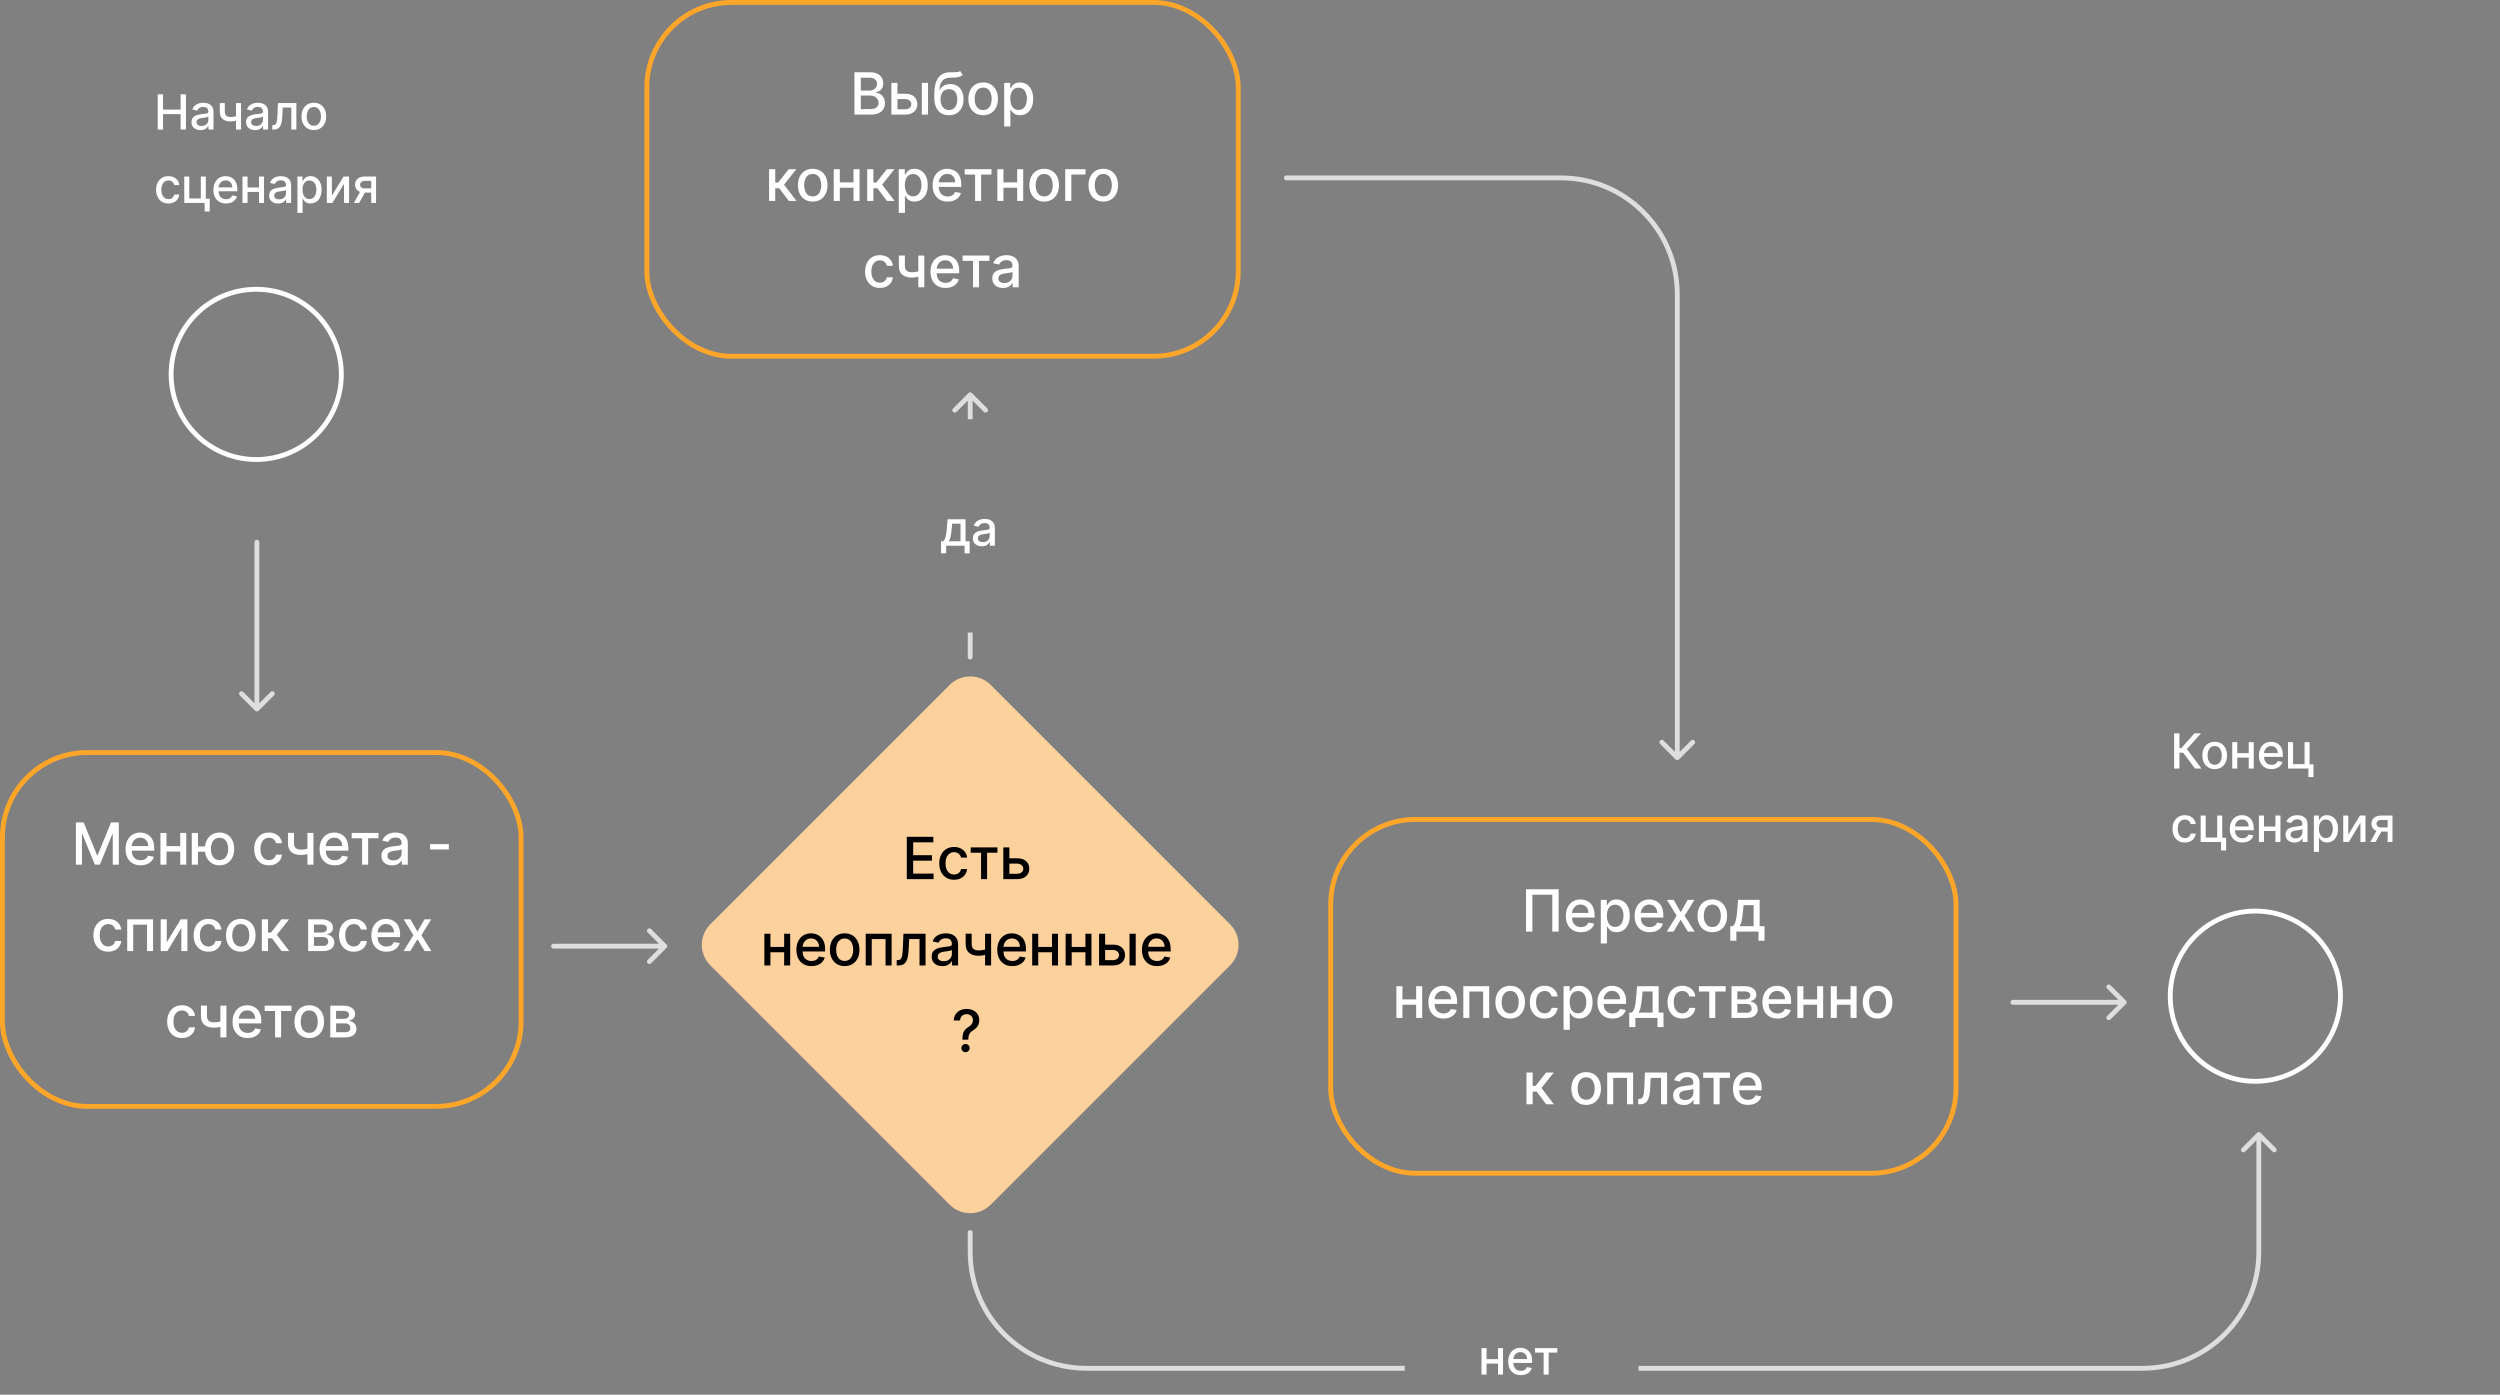 <?xml version="1.0" encoding="UTF-8"?> <svg xmlns="http://www.w3.org/2000/svg" width="579" height="323" viewBox="0 0 579 323" fill="none"><rect x="0" y="0" width="579" height="323" fill="#808080" stroke="none"/> <path d="M197.89 26.537V16.74H201.478C202.173 16.74 202.749 16.855 203.205 17.084C203.661 17.311 204.002 17.618 204.229 18.007C204.455 18.393 204.568 18.829 204.568 19.313C204.568 19.722 204.493 20.066 204.343 20.347C204.193 20.624 203.993 20.847 203.741 21.017C203.492 21.182 203.218 21.303 202.918 21.38V21.476C203.243 21.492 203.56 21.597 203.87 21.791C204.182 21.983 204.441 22.256 204.645 22.61C204.849 22.963 204.951 23.394 204.951 23.901C204.951 24.402 204.833 24.852 204.597 25.25C204.364 25.646 204.004 25.96 203.516 26.193C203.028 26.422 202.404 26.537 201.645 26.537H197.89ZM199.368 25.269H201.502C202.21 25.269 202.717 25.132 203.023 24.858C203.329 24.584 203.482 24.241 203.482 23.829C203.482 23.52 203.404 23.236 203.248 22.978C203.092 22.72 202.868 22.514 202.578 22.361C202.291 22.208 201.95 22.131 201.554 22.131H199.368V25.269ZM199.368 20.978H201.349C201.68 20.978 201.979 20.914 202.243 20.787C202.511 20.659 202.723 20.481 202.88 20.251C203.039 20.018 203.119 19.744 203.119 19.428C203.119 19.023 202.977 18.683 202.693 18.409C202.409 18.135 201.974 17.998 201.387 17.998H199.368V20.978ZM207.518 21.715H209.651C210.551 21.715 211.243 21.938 211.727 22.385C212.212 22.831 212.455 23.407 212.455 24.112C212.455 24.571 212.346 24.984 212.129 25.351C211.912 25.718 211.595 26.008 211.177 26.221C210.76 26.432 210.251 26.537 209.651 26.537H206.441V19.189H207.843V25.303H209.651C210.063 25.303 210.401 25.196 210.665 24.982C210.93 24.765 211.063 24.49 211.063 24.155C211.063 23.801 210.93 23.512 210.665 23.289C210.401 23.062 210.063 22.949 209.651 22.949H207.518V21.715ZM213.498 26.537V19.189H214.928V26.537H213.498ZM222.368 16.453L222.961 17.357C222.741 17.558 222.491 17.701 222.21 17.787C221.933 17.87 221.612 17.923 221.249 17.945C220.885 17.964 220.469 17.982 220 17.998C219.471 18.014 219.035 18.129 218.694 18.342C218.353 18.553 218.09 18.865 217.905 19.28C217.723 19.691 217.605 20.208 217.551 20.83H217.642C217.881 20.374 218.213 20.033 218.637 19.806C219.064 19.58 219.544 19.466 220.077 19.466C220.67 19.466 221.198 19.602 221.66 19.873C222.123 20.144 222.486 20.541 222.751 21.064C223.019 21.584 223.153 22.22 223.153 22.973C223.153 23.735 223.012 24.394 222.732 24.949C222.454 25.504 222.062 25.933 221.555 26.236C221.051 26.535 220.456 26.685 219.771 26.685C219.085 26.685 218.487 26.531 217.977 26.221C217.47 25.909 217.076 25.446 216.795 24.834C216.518 24.222 216.379 23.466 216.379 22.567V21.839C216.379 20.159 216.679 18.894 217.278 18.046C217.878 17.197 218.774 16.762 219.967 16.74C220.353 16.73 220.697 16.729 221 16.735C221.303 16.738 221.568 16.724 221.794 16.692C222.024 16.657 222.215 16.577 222.368 16.453ZM219.775 25.485C220.174 25.485 220.517 25.384 220.804 25.183C221.094 24.979 221.317 24.691 221.474 24.317C221.63 23.944 221.708 23.504 221.708 22.997C221.708 22.5 221.63 22.077 221.474 21.729C221.317 21.382 221.094 21.117 220.804 20.935C220.514 20.75 220.166 20.658 219.761 20.658C219.461 20.658 219.193 20.71 218.957 20.816C218.721 20.918 218.519 21.069 218.35 21.27C218.184 21.471 218.055 21.716 217.962 22.007C217.873 22.294 217.825 22.624 217.819 22.997C217.819 23.756 217.993 24.36 218.34 24.81C218.691 25.26 219.169 25.485 219.775 25.485ZM227.698 26.685C227.009 26.685 226.408 26.527 225.894 26.212C225.381 25.896 224.982 25.454 224.698 24.887C224.414 24.319 224.272 23.656 224.272 22.896C224.272 22.134 224.414 21.468 224.698 20.897C224.982 20.326 225.381 19.883 225.894 19.567C226.408 19.251 227.009 19.093 227.698 19.093C228.387 19.093 228.988 19.251 229.501 19.567C230.015 19.883 230.413 20.326 230.697 20.897C230.981 21.468 231.123 22.134 231.123 22.896C231.123 23.656 230.981 24.319 230.697 24.887C230.413 25.454 230.015 25.896 229.501 26.212C228.988 26.527 228.387 26.685 227.698 26.685ZM227.702 25.485C228.149 25.485 228.519 25.367 228.812 25.131C229.106 24.895 229.323 24.581 229.463 24.188C229.606 23.796 229.678 23.364 229.678 22.892C229.678 22.423 229.606 21.992 229.463 21.6C229.323 21.205 229.106 20.887 228.812 20.648C228.519 20.409 228.149 20.289 227.702 20.289C227.253 20.289 226.88 20.409 226.583 20.648C226.29 20.887 226.071 21.205 225.928 21.6C225.787 21.992 225.717 22.423 225.717 22.892C225.717 23.364 225.787 23.796 225.928 24.188C226.071 24.581 226.29 24.895 226.583 25.131C226.88 25.367 227.253 25.485 227.702 25.485ZM232.571 29.293V19.189H233.968V20.38H234.088C234.171 20.227 234.29 20.05 234.447 19.849C234.603 19.648 234.82 19.473 235.097 19.323C235.375 19.17 235.742 19.093 236.198 19.093C236.791 19.093 237.32 19.243 237.786 19.543C238.251 19.843 238.617 20.275 238.881 20.84C239.149 21.404 239.283 22.083 239.283 22.877C239.283 23.672 239.151 24.352 238.886 24.92C238.621 25.485 238.258 25.92 237.795 26.226C237.333 26.529 236.805 26.681 236.212 26.681C235.765 26.681 235.4 26.606 235.116 26.456C234.836 26.306 234.616 26.131 234.456 25.93C234.297 25.729 234.174 25.55 234.088 25.394H234.002V29.293H232.571ZM233.973 22.863C233.973 23.38 234.048 23.833 234.198 24.222C234.348 24.611 234.565 24.915 234.849 25.135C235.132 25.352 235.48 25.461 235.891 25.461C236.319 25.461 236.676 25.348 236.963 25.121C237.25 24.891 237.467 24.581 237.614 24.188C237.764 23.796 237.838 23.354 237.838 22.863C237.838 22.378 237.765 21.943 237.618 21.557C237.475 21.171 237.258 20.867 236.968 20.643C236.681 20.42 236.322 20.308 235.891 20.308C235.477 20.308 235.126 20.415 234.839 20.629C234.555 20.843 234.34 21.141 234.193 21.524C234.046 21.906 233.973 22.353 233.973 22.863ZM178.118 46.537V39.189H179.548V42.27H180.237L182.662 39.189H184.432L181.586 42.763L184.466 46.537H182.691L180.476 43.6H179.548V46.537H178.118ZM188.221 46.685C187.532 46.685 186.931 46.528 186.418 46.212C185.904 45.896 185.506 45.454 185.222 44.887C184.938 44.319 184.796 43.656 184.796 42.897C184.796 42.134 184.938 41.468 185.222 40.897C185.506 40.326 185.904 39.883 186.418 39.567C186.931 39.251 187.532 39.093 188.221 39.093C188.91 39.093 189.511 39.251 190.025 39.567C190.538 39.883 190.937 40.326 191.221 40.897C191.505 41.468 191.647 42.134 191.647 42.897C191.647 43.656 191.505 44.319 191.221 44.887C190.937 45.454 190.538 45.896 190.025 46.212C189.511 46.528 188.91 46.685 188.221 46.685ZM188.226 45.485C188.673 45.485 189.043 45.367 189.336 45.131C189.629 44.895 189.846 44.581 189.987 44.188C190.13 43.796 190.202 43.364 190.202 42.892C190.202 42.423 190.13 41.992 189.987 41.6C189.846 41.205 189.629 40.887 189.336 40.648C189.043 40.409 188.673 40.289 188.226 40.289C187.776 40.289 187.403 40.409 187.107 40.648C186.813 40.887 186.595 41.205 186.451 41.6C186.311 41.992 186.241 42.423 186.241 42.892C186.241 43.364 186.311 43.796 186.451 44.188C186.595 44.581 186.813 44.895 187.107 45.131C187.403 45.367 187.776 45.485 188.226 45.485ZM198.075 42.246V43.485H194.095V42.246H198.075ZM194.497 39.189V46.537H193.095V39.189H194.497ZM199.075 39.189V46.537H197.678V39.189H199.075ZM200.84 46.537V39.189H202.271V42.27H202.96L205.385 39.189H207.155L204.309 42.763L207.189 46.537H205.414L203.199 43.6H202.271V46.537H200.84ZM208.152 49.293V39.189H209.548V40.38H209.668C209.751 40.227 209.871 40.05 210.027 39.849C210.183 39.648 210.4 39.473 210.677 39.323C210.955 39.17 211.322 39.093 211.778 39.093C212.371 39.093 212.9 39.243 213.366 39.543C213.832 39.843 214.197 40.275 214.461 40.84C214.729 41.404 214.863 42.083 214.863 42.877C214.863 43.672 214.731 44.352 214.466 44.92C214.202 45.485 213.838 45.92 213.376 46.226C212.913 46.529 212.385 46.681 211.792 46.681C211.346 46.681 210.98 46.606 210.697 46.456C210.416 46.306 210.196 46.13 210.036 45.93C209.877 45.729 209.754 45.55 209.668 45.394H209.582V49.293H208.152ZM209.553 42.863C209.553 43.38 209.628 43.833 209.778 44.222C209.928 44.611 210.145 44.915 210.429 45.135C210.712 45.352 211.06 45.461 211.472 45.461C211.899 45.461 212.256 45.347 212.543 45.121C212.83 44.891 213.047 44.581 213.194 44.188C213.344 43.796 213.419 43.354 213.419 42.863C213.419 42.378 213.345 41.943 213.199 41.557C213.055 41.171 212.838 40.867 212.548 40.643C212.261 40.42 211.902 40.308 211.472 40.308C211.057 40.308 210.706 40.415 210.419 40.629C210.135 40.843 209.92 41.141 209.773 41.524C209.627 41.906 209.553 42.353 209.553 42.863ZM219.485 46.685C218.761 46.685 218.137 46.531 217.614 46.221C217.094 45.909 216.693 45.47 216.409 44.906C216.128 44.338 215.988 43.673 215.988 42.911C215.988 42.158 216.128 41.495 216.409 40.921C216.693 40.347 217.088 39.899 217.595 39.577C218.105 39.254 218.702 39.093 219.384 39.093C219.799 39.093 220.201 39.162 220.59 39.299C220.979 39.436 221.328 39.651 221.637 39.945C221.947 40.238 222.191 40.619 222.369 41.088C222.548 41.554 222.637 42.12 222.637 42.786V43.294H216.796V42.222H221.236C221.236 41.846 221.159 41.512 221.006 41.222C220.853 40.929 220.638 40.697 220.36 40.529C220.086 40.359 219.764 40.275 219.394 40.275C218.992 40.275 218.641 40.374 218.341 40.572C218.045 40.766 217.815 41.021 217.652 41.337C217.493 41.65 217.413 41.989 217.413 42.356V43.193C217.413 43.684 217.499 44.102 217.672 44.447C217.847 44.791 218.091 45.054 218.404 45.236C218.716 45.414 219.081 45.504 219.499 45.504C219.77 45.504 220.017 45.465 220.241 45.389C220.464 45.309 220.657 45.191 220.819 45.035C220.982 44.879 221.106 44.686 221.193 44.456L222.546 44.7C222.438 45.099 222.243 45.448 221.963 45.748C221.685 46.044 221.336 46.276 220.915 46.441C220.497 46.604 220.021 46.685 219.485 46.685ZM223.428 40.423V39.189H229.628V40.423H227.231V46.537H225.834V40.423H223.428ZM235.973 42.246V43.485H231.993V42.246H235.973ZM232.394 39.189V46.537H230.993V39.189H232.394ZM236.973 39.189V46.537H235.576V39.189H236.973ZM241.833 46.685C241.144 46.685 240.543 46.528 240.03 46.212C239.516 45.896 239.117 45.454 238.834 44.887C238.55 44.319 238.408 43.656 238.408 42.897C238.408 42.134 238.55 41.468 238.834 40.897C239.117 40.326 239.516 39.883 240.03 39.567C240.543 39.251 241.144 39.093 241.833 39.093C242.522 39.093 243.123 39.251 243.637 39.567C244.15 39.883 244.549 40.326 244.833 40.897C245.117 41.468 245.258 42.134 245.258 42.897C245.258 43.656 245.117 44.319 244.833 44.887C244.549 45.454 244.15 45.896 243.637 46.212C243.123 46.528 242.522 46.685 241.833 46.685ZM241.838 45.485C242.284 45.485 242.654 45.367 242.948 45.131C243.241 44.895 243.458 44.581 243.598 44.188C243.742 43.796 243.814 43.364 243.814 42.892C243.814 42.423 243.742 41.992 243.598 41.6C243.458 41.205 243.241 40.887 242.948 40.648C242.654 40.409 242.284 40.289 241.838 40.289C241.388 40.289 241.015 40.409 240.719 40.648C240.425 40.887 240.207 41.205 240.063 41.6C239.923 41.992 239.853 42.423 239.853 42.892C239.853 43.364 239.923 43.796 240.063 44.188C240.207 44.581 240.425 44.895 240.719 45.131C241.015 45.367 241.388 45.485 241.838 45.485ZM251.405 39.189V40.423H248.118V46.537H246.707V39.189H251.405ZM255.521 46.685C254.833 46.685 254.231 46.528 253.718 46.212C253.204 45.896 252.806 45.454 252.522 44.887C252.238 44.319 252.096 43.656 252.096 42.897C252.096 42.134 252.238 41.468 252.522 40.897C252.806 40.326 253.204 39.883 253.718 39.567C254.231 39.251 254.833 39.093 255.521 39.093C256.21 39.093 256.811 39.251 257.325 39.567C257.838 39.883 258.237 40.326 258.521 40.897C258.805 41.468 258.947 42.134 258.947 42.897C258.947 43.656 258.805 44.319 258.521 44.887C258.237 45.454 257.838 45.896 257.325 46.212C256.811 46.528 256.21 46.685 255.521 46.685ZM255.526 45.485C255.973 45.485 256.343 45.367 256.636 45.131C256.929 44.895 257.146 44.581 257.287 44.188C257.43 43.796 257.502 43.364 257.502 42.892C257.502 42.423 257.43 41.992 257.287 41.6C257.146 41.205 256.929 40.887 256.636 40.648C256.343 40.409 255.973 40.289 255.526 40.289C255.076 40.289 254.703 40.409 254.407 40.648C254.113 40.887 253.895 41.205 253.751 41.6C253.611 41.992 253.541 42.423 253.541 42.892C253.541 43.364 253.611 43.796 253.751 44.188C253.895 44.581 254.113 44.895 254.407 45.131C254.703 45.367 255.076 45.485 255.526 45.485ZM203.776 66.685C203.065 66.685 202.452 66.524 201.939 66.202C201.429 65.877 201.036 65.429 200.762 64.858C200.488 64.287 200.351 63.633 200.351 62.897C200.351 62.15 200.491 61.492 200.772 60.921C201.052 60.347 201.448 59.899 201.958 59.577C202.468 59.254 203.07 59.093 203.762 59.093C204.32 59.093 204.817 59.197 205.254 59.404C205.691 59.608 206.044 59.895 206.311 60.265C206.583 60.635 206.744 61.068 206.795 61.562H205.402C205.326 61.217 205.151 60.921 204.876 60.672C204.605 60.423 204.242 60.299 203.786 60.299C203.387 60.299 203.038 60.404 202.738 60.615C202.441 60.822 202.21 61.118 202.044 61.504C201.878 61.887 201.795 62.34 201.795 62.863C201.795 63.399 201.877 63.861 202.039 64.25C202.202 64.639 202.432 64.941 202.728 65.155C203.028 65.368 203.38 65.475 203.786 65.475C204.057 65.475 204.302 65.426 204.522 65.327C204.745 65.225 204.932 65.08 205.082 64.891C205.235 64.703 205.342 64.477 205.402 64.212H206.795C206.744 64.687 206.589 65.112 206.331 65.485C206.072 65.858 205.726 66.151 205.292 66.365C204.862 66.579 204.356 66.685 203.776 66.685ZM214.075 59.189V66.537H212.678V59.189H214.075ZM213.467 62.6V63.834C213.247 63.923 213.014 64.003 212.769 64.073C212.523 64.14 212.265 64.193 211.994 64.231C211.723 64.269 211.44 64.289 211.147 64.289C210.238 64.289 209.516 64.067 208.98 63.624C208.444 63.177 208.176 62.495 208.176 61.576V59.175H209.568V61.576C209.568 61.924 209.632 62.206 209.76 62.423C209.887 62.64 210.069 62.799 210.305 62.901C210.541 63.003 210.822 63.054 211.147 63.054C211.577 63.054 211.975 63.014 212.338 62.935C212.705 62.852 213.081 62.74 213.467 62.6ZM218.996 66.685C218.272 66.685 217.649 66.531 217.126 66.221C216.606 65.909 216.204 65.47 215.92 64.906C215.64 64.338 215.499 63.673 215.499 62.911C215.499 62.158 215.64 61.495 215.92 60.921C216.204 60.347 216.599 59.899 217.107 59.577C217.617 59.254 218.213 59.093 218.896 59.093C219.31 59.093 219.712 59.162 220.101 59.299C220.49 59.436 220.84 59.651 221.149 59.945C221.458 60.238 221.702 60.619 221.881 61.088C222.06 61.554 222.149 62.12 222.149 62.786V63.294H216.308V62.222H220.747C220.747 61.846 220.671 61.512 220.518 61.222C220.364 60.929 220.149 60.697 219.872 60.529C219.597 60.359 219.275 60.275 218.905 60.275C218.503 60.275 218.153 60.374 217.853 60.572C217.556 60.766 217.327 61.021 217.164 61.337C217.005 61.65 216.925 61.989 216.925 62.356V63.193C216.925 63.684 217.011 64.102 217.183 64.447C217.359 64.791 217.603 65.054 217.915 65.236C218.228 65.415 218.593 65.504 219.011 65.504C219.282 65.504 219.529 65.466 219.752 65.389C219.975 65.309 220.168 65.191 220.331 65.035C220.494 64.879 220.618 64.686 220.704 64.456L222.058 64.7C221.95 65.099 221.755 65.448 221.474 65.748C221.197 66.044 220.848 66.276 220.427 66.441C220.009 66.604 219.532 66.685 218.996 66.685ZM222.939 60.423V59.189H229.139V60.423H226.743V66.537H225.346V60.423H222.939ZM232.301 66.7C231.835 66.7 231.414 66.614 231.038 66.441C230.661 66.266 230.363 66.013 230.143 65.681C229.926 65.349 229.818 64.942 229.818 64.461C229.818 64.046 229.897 63.705 230.057 63.437C230.216 63.169 230.432 62.957 230.703 62.801C230.974 62.645 231.277 62.527 231.612 62.447C231.947 62.367 232.288 62.306 232.635 62.265C233.076 62.214 233.433 62.173 233.707 62.141C233.981 62.106 234.181 62.05 234.305 61.973C234.429 61.897 234.492 61.772 234.492 61.6V61.567C234.492 61.149 234.374 60.825 234.138 60.596C233.905 60.366 233.557 60.251 233.095 60.251C232.613 60.251 232.234 60.358 231.956 60.572C231.682 60.782 231.492 61.017 231.387 61.275L230.043 60.969C230.202 60.522 230.435 60.162 230.741 59.888C231.05 59.61 231.406 59.409 231.808 59.285C232.21 59.157 232.632 59.093 233.076 59.093C233.369 59.093 233.68 59.128 234.008 59.199C234.34 59.266 234.649 59.39 234.936 59.572C235.227 59.754 235.464 60.013 235.649 60.352C235.834 60.686 235.927 61.122 235.927 61.657V66.537H234.53V65.532H234.472C234.38 65.718 234.241 65.899 234.056 66.078C233.871 66.257 233.634 66.405 233.343 66.523C233.053 66.641 232.706 66.7 232.301 66.7ZM232.611 65.552C233.007 65.552 233.345 65.474 233.626 65.317C233.91 65.161 234.125 64.957 234.272 64.705C234.421 64.45 234.496 64.177 234.496 63.887V62.94C234.445 62.991 234.346 63.038 234.2 63.083C234.056 63.125 233.892 63.161 233.707 63.193C233.522 63.222 233.342 63.249 233.166 63.275C232.991 63.297 232.844 63.316 232.726 63.332C232.449 63.367 232.195 63.426 231.966 63.509C231.739 63.592 231.557 63.711 231.42 63.868C231.286 64.021 231.219 64.225 231.219 64.48C231.219 64.834 231.35 65.102 231.612 65.284C231.873 65.462 232.206 65.552 232.611 65.552Z" fill="white"></path> <rect x="149.814" y="0.561" width="136.961" height="81.952" rx="19.646" stroke="#FFA629" stroke-width="1.123"></rect> <path d="M360.984 205.954V215.752H359.51V207.217H354.899V215.752H353.425V205.954H360.984ZM366.148 215.9C365.424 215.9 364.801 215.746 364.278 215.436C363.758 215.124 363.356 214.685 363.072 214.121C362.791 213.553 362.651 212.888 362.651 212.126C362.651 211.373 362.791 210.71 363.072 210.136C363.356 209.562 363.751 209.113 364.258 208.791C364.769 208.469 365.365 208.308 366.048 208.308C366.462 208.308 366.864 208.377 367.253 208.514C367.642 208.651 367.991 208.866 368.301 209.16C368.61 209.453 368.854 209.834 369.033 210.303C369.211 210.769 369.301 211.335 369.301 212.001V212.508H363.459V211.437H367.899C367.899 211.061 367.822 210.727 367.669 210.437C367.516 210.144 367.301 209.912 367.023 209.743C366.749 209.574 366.427 209.49 366.057 209.49C365.655 209.49 365.304 209.589 365.005 209.786C364.708 209.981 364.478 210.236 364.316 210.552C364.156 210.864 364.077 211.204 364.077 211.571V212.408C364.077 212.899 364.163 213.317 364.335 213.661C364.51 214.006 364.754 214.269 365.067 214.451C365.379 214.629 365.745 214.719 366.162 214.719C366.433 214.719 366.681 214.68 366.904 214.604C367.127 214.524 367.32 214.406 367.483 214.25C367.645 214.094 367.77 213.901 367.856 213.671L369.21 213.915C369.101 214.314 368.907 214.663 368.626 214.963C368.349 215.259 367.999 215.49 367.578 215.656C367.161 215.819 366.684 215.9 366.148 215.9ZM370.74 218.507V208.404H372.136V209.595H372.256C372.339 209.442 372.459 209.265 372.615 209.064C372.771 208.863 372.988 208.688 373.265 208.538C373.543 208.385 373.91 208.308 374.366 208.308C374.959 208.308 375.488 208.458 375.954 208.758C376.42 209.058 376.785 209.49 377.05 210.054C377.317 210.619 377.451 211.298 377.451 212.092C377.451 212.886 377.319 213.567 377.054 214.135C376.79 214.699 376.426 215.135 375.964 215.441C375.501 215.744 374.973 215.895 374.38 215.895C373.934 215.895 373.568 215.821 373.285 215.671C373.004 215.521 372.784 215.345 372.624 215.144C372.465 214.943 372.342 214.765 372.256 214.609H372.17V218.507H370.74ZM372.141 212.078C372.141 212.595 372.216 213.047 372.366 213.437C372.516 213.826 372.733 214.13 373.017 214.35C373.301 214.567 373.648 214.676 374.06 214.676C374.487 214.676 374.844 214.562 375.131 214.336C375.418 214.106 375.635 213.795 375.782 213.403C375.932 213.011 376.007 212.569 376.007 212.078C376.007 211.593 375.933 211.158 375.787 210.772C375.643 210.386 375.426 210.081 375.136 209.858C374.849 209.635 374.49 209.523 374.06 209.523C373.645 209.523 373.294 209.63 373.007 209.844C372.723 210.057 372.508 210.356 372.361 210.738C372.215 211.121 372.141 211.568 372.141 212.078ZM382.073 215.9C381.349 215.9 380.725 215.746 380.202 215.436C379.682 215.124 379.281 214.685 378.997 214.121C378.716 213.553 378.576 212.888 378.576 212.126C378.576 211.373 378.716 210.71 378.997 210.136C379.281 209.562 379.676 209.113 380.183 208.791C380.693 208.469 381.29 208.308 381.972 208.308C382.387 208.308 382.789 208.377 383.178 208.514C383.567 208.651 383.916 208.866 384.226 209.16C384.535 209.453 384.779 209.834 384.957 210.303C385.136 210.769 385.225 211.335 385.225 212.001V212.508H379.384V211.437H383.824C383.824 211.061 383.747 210.727 383.594 210.437C383.441 210.144 383.226 209.912 382.948 209.743C382.674 209.574 382.352 209.49 381.982 209.49C381.58 209.49 381.229 209.589 380.929 209.786C380.633 209.981 380.403 210.236 380.241 210.552C380.081 210.864 380.001 211.204 380.001 211.571V212.408C380.001 212.899 380.087 213.317 380.26 213.661C380.435 214.006 380.679 214.269 380.992 214.451C381.304 214.629 381.669 214.719 382.087 214.719C382.358 214.719 382.605 214.68 382.829 214.604C383.052 214.524 383.245 214.406 383.407 214.25C383.57 214.094 383.695 213.901 383.781 213.671L385.134 213.915C385.026 214.314 384.831 214.663 384.551 214.963C384.273 215.259 383.924 215.49 383.503 215.656C383.085 215.819 382.609 215.9 382.073 215.9ZM387.622 208.404L389.244 211.265L390.88 208.404H392.444L390.153 212.078L392.464 215.752H390.899L389.244 213.006L387.594 215.752H386.024L388.311 212.078L386.053 208.404H387.622ZM396.571 215.9C395.882 215.9 395.281 215.742 394.767 215.427C394.254 215.111 393.855 214.669 393.571 214.101C393.287 213.534 393.145 212.87 393.145 212.111C393.145 211.349 393.287 210.683 393.571 210.112C393.855 209.541 394.254 209.098 394.767 208.782C395.281 208.466 395.882 208.308 396.571 208.308C397.26 208.308 397.861 208.466 398.374 208.782C398.888 209.098 399.286 209.541 399.57 210.112C399.854 210.683 399.996 211.349 399.996 212.111C399.996 212.87 399.854 213.534 399.57 214.101C399.286 214.669 398.888 215.111 398.374 215.427C397.861 215.742 397.26 215.9 396.571 215.9ZM396.575 214.699C397.022 214.699 397.392 214.581 397.685 214.345C397.979 214.109 398.196 213.795 398.336 213.403C398.479 213.011 398.551 212.579 398.551 212.107C398.551 211.638 398.479 211.207 398.336 210.815C398.196 210.419 397.979 210.102 397.685 209.863C397.392 209.624 397.022 209.504 396.575 209.504C396.126 209.504 395.753 209.624 395.456 209.863C395.163 210.102 394.944 210.419 394.801 210.815C394.66 211.207 394.59 211.638 394.59 212.107C394.59 212.579 394.66 213.011 394.801 213.403C394.944 213.795 395.163 214.109 395.456 214.345C395.753 214.581 396.126 214.699 396.575 214.699ZM400.727 217.871V214.513H401.325C401.478 214.373 401.607 214.205 401.712 214.011C401.821 213.816 401.912 213.585 401.985 213.317C402.062 213.049 402.125 212.736 402.176 212.379C402.227 212.019 402.272 211.607 402.31 211.145L402.54 208.404H407.534V214.513H408.663V217.871H407.266V215.752H402.143V217.871H400.727ZM402.856 214.513H406.137V209.629H403.822L403.669 211.145C403.596 211.917 403.503 212.587 403.391 213.154C403.28 213.719 403.101 214.172 402.856 214.513ZM328.38 231.461V232.7H324.399V231.461H328.38ZM324.801 228.404V235.752H323.4V228.404H324.801ZM329.379 228.404V235.752H327.983V228.404H329.379ZM334.312 235.9C333.588 235.9 332.964 235.746 332.441 235.436C331.921 235.124 331.52 234.685 331.236 234.121C330.955 233.553 330.815 232.888 330.815 232.126C330.815 231.373 330.955 230.71 331.236 230.136C331.52 229.562 331.915 229.113 332.422 228.791C332.932 228.469 333.529 228.308 334.211 228.308C334.626 228.308 335.028 228.377 335.417 228.514C335.806 228.651 336.155 228.866 336.465 229.16C336.774 229.453 337.018 229.834 337.196 230.303C337.375 230.769 337.464 231.335 337.464 232.001V232.508H331.623V231.437H336.063C336.063 231.061 335.986 230.727 335.833 230.437C335.68 230.144 335.465 229.912 335.187 229.743C334.913 229.574 334.591 229.49 334.221 229.49C333.819 229.49 333.468 229.589 333.168 229.786C332.872 229.981 332.642 230.236 332.48 230.552C332.32 230.864 332.24 231.204 332.24 231.571V232.408C332.24 232.899 332.326 233.317 332.499 233.661C332.674 234.006 332.918 234.269 333.231 234.451C333.543 234.629 333.908 234.719 334.326 234.719C334.597 234.719 334.844 234.68 335.068 234.604C335.291 234.524 335.484 234.406 335.646 234.25C335.809 234.094 335.934 233.901 336.02 233.671L337.373 233.915C337.265 234.314 337.071 234.663 336.79 234.963C336.512 235.259 336.163 235.49 335.742 235.656C335.324 235.819 334.848 235.9 334.312 235.9ZM338.903 235.752V228.404H344.898V235.752H343.496V229.638H340.295V235.752H338.903ZM349.757 235.9C349.068 235.9 348.467 235.742 347.953 235.427C347.44 235.111 347.041 234.669 346.757 234.101C346.474 233.534 346.332 232.87 346.332 232.111C346.332 231.349 346.474 230.683 346.757 230.112C347.041 229.541 347.44 229.098 347.953 228.782C348.467 228.466 349.068 228.308 349.757 228.308C350.446 228.308 351.047 228.466 351.56 228.782C352.074 229.098 352.473 229.541 352.756 230.112C353.04 230.683 353.182 231.349 353.182 232.111C353.182 232.87 353.04 233.534 352.756 234.101C352.473 234.669 352.074 235.111 351.56 235.427C351.047 235.742 350.446 235.9 349.757 235.9ZM349.762 234.699C350.208 234.699 350.578 234.581 350.872 234.345C351.165 234.109 351.382 233.795 351.522 233.403C351.666 233.011 351.737 232.579 351.737 232.107C351.737 231.638 351.666 231.207 351.522 230.815C351.382 230.419 351.165 230.102 350.872 229.863C350.578 229.624 350.208 229.504 349.762 229.504C349.312 229.504 348.939 229.624 348.642 229.863C348.349 230.102 348.13 230.419 347.987 230.815C347.847 231.207 347.776 231.638 347.776 232.107C347.776 232.579 347.847 233.011 347.987 233.403C348.13 233.795 348.349 234.109 348.642 234.345C348.939 234.581 349.312 234.699 349.762 234.699ZM357.726 235.9C357.015 235.9 356.402 235.739 355.889 235.417C355.379 235.092 354.986 234.644 354.712 234.073C354.438 233.502 354.301 232.848 354.301 232.111C354.301 231.365 354.441 230.707 354.722 230.136C355.002 229.562 355.398 229.113 355.908 228.791C356.418 228.469 357.019 228.308 357.711 228.308C358.27 228.308 358.767 228.412 359.204 228.619C359.641 228.823 359.993 229.11 360.261 229.48C360.532 229.85 360.693 230.282 360.744 230.777H359.352C359.276 230.432 359.1 230.136 358.826 229.887C358.555 229.638 358.191 229.514 357.735 229.514C357.337 229.514 356.988 229.619 356.688 229.829C356.391 230.037 356.16 230.333 355.994 230.719C355.828 231.102 355.745 231.555 355.745 232.078C355.745 232.614 355.827 233.076 355.989 233.465C356.152 233.854 356.382 234.156 356.678 234.369C356.978 234.583 357.33 234.69 357.735 234.69C358.006 234.69 358.252 234.64 358.472 234.542C358.695 234.44 358.882 234.294 359.032 234.106C359.185 233.918 359.292 233.692 359.352 233.427H360.744C360.693 233.902 360.539 234.326 360.28 234.699C360.022 235.073 359.676 235.366 359.242 235.58C358.812 235.793 358.306 235.9 357.726 235.9ZM362.126 238.507V228.404H363.523V229.595H363.642C363.725 229.442 363.845 229.265 364.001 229.064C364.158 228.863 364.374 228.688 364.652 228.538C364.929 228.385 365.296 228.308 365.752 228.308C366.345 228.308 366.875 228.458 367.34 228.758C367.806 229.058 368.171 229.49 368.436 230.054C368.704 230.619 368.838 231.298 368.838 232.092C368.838 232.886 368.705 233.567 368.441 234.135C368.176 234.699 367.812 235.135 367.35 235.441C366.888 235.744 366.36 235.895 365.767 235.895C365.32 235.895 364.955 235.821 364.671 235.671C364.39 235.521 364.17 235.345 364.011 235.144C363.851 234.943 363.729 234.765 363.642 234.609H363.556V238.507H362.126ZM363.528 232.078C363.528 232.595 363.603 233.047 363.752 233.437C363.902 233.826 364.119 234.13 364.403 234.35C364.687 234.567 365.035 234.676 365.446 234.676C365.873 234.676 366.231 234.562 366.518 234.336C366.805 234.106 367.022 233.795 367.168 233.403C367.318 233.011 367.393 232.569 367.393 232.078C367.393 231.593 367.32 231.158 367.173 230.772C367.029 230.386 366.813 230.081 366.522 229.858C366.235 229.635 365.877 229.523 365.446 229.523C365.031 229.523 364.681 229.63 364.394 229.844C364.11 230.057 363.894 230.356 363.748 230.738C363.601 231.121 363.528 231.568 363.528 232.078ZM373.459 235.9C372.735 235.9 372.112 235.746 371.589 235.436C371.069 235.124 370.667 234.685 370.383 234.121C370.102 233.553 369.962 232.888 369.962 232.126C369.962 231.373 370.102 230.71 370.383 230.136C370.667 229.562 371.062 229.113 371.57 228.791C372.08 228.469 372.676 228.308 373.359 228.308C373.773 228.308 374.175 228.377 374.564 228.514C374.953 228.651 375.303 228.866 375.612 229.16C375.921 229.453 376.165 229.834 376.344 230.303C376.522 230.769 376.612 231.335 376.612 232.001V232.508H370.771V231.437H375.21C375.21 231.061 375.134 230.727 374.98 230.437C374.827 230.144 374.612 229.912 374.335 229.743C374.06 229.574 373.738 229.49 373.368 229.49C372.966 229.49 372.616 229.589 372.316 229.786C372.019 229.981 371.79 230.236 371.627 230.552C371.467 230.864 371.388 231.204 371.388 231.571V232.408C371.388 232.899 371.474 233.317 371.646 233.661C371.821 234.006 372.065 234.269 372.378 234.451C372.691 234.629 373.056 234.719 373.474 234.719C373.745 234.719 373.992 234.68 374.215 234.604C374.438 234.524 374.631 234.406 374.794 234.25C374.957 234.094 375.081 233.901 375.167 233.671L376.521 233.915C376.412 234.314 376.218 234.663 375.937 234.963C375.66 235.259 375.311 235.49 374.89 235.656C374.472 235.819 373.995 235.9 373.459 235.9ZM377.333 237.871V234.513H377.931C378.084 234.373 378.213 234.205 378.319 234.011C378.427 233.816 378.518 233.585 378.591 233.317C378.668 233.049 378.732 232.736 378.783 232.379C378.834 232.019 378.878 231.607 378.917 231.145L379.146 228.404H384.141V234.513H385.27V237.871H383.873V235.752H378.749V237.871H377.333ZM379.462 234.513H382.744V229.629H380.428L380.275 231.145C380.202 231.917 380.109 232.587 379.998 233.154C379.886 233.719 379.708 234.172 379.462 234.513ZM389.615 235.9C388.904 235.9 388.291 235.739 387.778 235.417C387.267 235.092 386.875 234.644 386.601 234.073C386.327 233.502 386.189 232.848 386.189 232.111C386.189 231.365 386.33 230.707 386.61 230.136C386.891 229.562 387.287 229.113 387.797 228.791C388.307 228.469 388.908 228.308 389.6 228.308C390.158 228.308 390.656 228.412 391.093 228.619C391.53 228.823 391.882 229.11 392.15 229.48C392.421 229.85 392.582 230.282 392.633 230.777H391.241C391.165 230.432 390.989 230.136 390.715 229.887C390.444 229.638 390.08 229.514 389.624 229.514C389.226 229.514 388.876 229.619 388.577 229.829C388.28 230.037 388.049 230.333 387.883 230.719C387.717 231.102 387.634 231.555 387.634 232.078C387.634 232.614 387.716 233.076 387.878 233.465C388.041 233.854 388.27 234.156 388.567 234.369C388.867 234.583 389.219 234.69 389.624 234.69C389.895 234.69 390.141 234.64 390.361 234.542C390.584 234.44 390.771 234.294 390.921 234.106C391.074 233.918 391.181 233.692 391.241 233.427H392.633C392.582 233.902 392.428 234.326 392.169 234.699C391.911 235.073 391.565 235.366 391.131 235.58C390.701 235.793 390.195 235.9 389.615 235.9ZM393.459 229.638V228.404H399.659V229.638H397.262V235.752H395.865V229.638H393.459ZM401.023 235.752V228.404H404.071C404.9 228.404 405.557 228.581 406.042 228.935C406.527 229.286 406.769 229.762 406.769 230.365C406.769 230.796 406.632 231.137 406.357 231.389C406.083 231.641 405.72 231.81 405.267 231.896C405.595 231.934 405.897 232.033 406.171 232.193C406.445 232.349 406.665 232.559 406.831 232.824C407 233.089 407.085 233.405 407.085 233.771C407.085 234.161 406.984 234.505 406.783 234.805C406.582 235.101 406.291 235.334 405.908 235.503C405.528 235.669 405.071 235.752 404.535 235.752H401.023ZM402.368 234.556H404.535C404.889 234.556 405.166 234.471 405.367 234.302C405.568 234.133 405.669 233.904 405.669 233.614C405.669 233.272 405.568 233.004 405.367 232.81C405.166 232.612 404.889 232.513 404.535 232.513H402.368V234.556ZM402.368 231.466H404.085C404.353 231.466 404.583 231.427 404.774 231.351C404.969 231.274 405.117 231.166 405.219 231.025C405.324 230.882 405.377 230.713 405.377 230.518C405.377 230.234 405.26 230.013 405.028 229.853C404.795 229.694 404.476 229.614 404.071 229.614H402.368V231.466ZM411.673 235.9C410.949 235.9 410.325 235.746 409.802 235.436C409.282 235.124 408.88 234.685 408.596 234.121C408.316 233.553 408.175 232.888 408.175 232.126C408.175 231.373 408.316 230.71 408.596 230.136C408.88 229.562 409.276 229.113 409.783 228.791C410.293 228.469 410.89 228.308 411.572 228.308C411.987 228.308 412.389 228.377 412.778 228.514C413.167 228.651 413.516 228.866 413.825 229.16C414.135 229.453 414.379 229.834 414.557 230.303C414.736 230.769 414.825 231.335 414.825 232.001V232.508H408.984V231.437H413.423C413.423 231.061 413.347 230.727 413.194 230.437C413.041 230.144 412.825 229.912 412.548 229.743C412.274 229.574 411.952 229.49 411.582 229.49C411.18 229.49 410.829 229.589 410.529 229.786C410.233 229.981 410.003 230.236 409.84 230.552C409.681 230.864 409.601 231.204 409.601 231.571V232.408C409.601 232.899 409.687 233.317 409.859 233.661C410.035 234.006 410.279 234.269 410.591 234.451C410.904 234.629 411.269 234.719 411.687 234.719C411.958 234.719 412.205 234.68 412.428 234.604C412.652 234.524 412.845 234.406 413.007 234.25C413.17 234.094 413.294 233.901 413.38 233.671L414.734 233.915C414.626 234.314 414.431 234.663 414.151 234.963C413.873 235.259 413.524 235.49 413.103 235.656C412.685 235.819 412.208 235.9 411.673 235.9ZM421.244 231.461V232.7H417.264V231.461H421.244ZM417.666 228.404V235.752H416.264V228.404H417.666ZM422.244 228.404V235.752H420.847V228.404H422.244ZM428.989 231.461V232.7H425.009V231.461H428.989ZM425.411 228.404V235.752H424.009V228.404H425.411ZM429.989 228.404V235.752H428.592V228.404H429.989ZM434.85 235.9C434.161 235.9 433.56 235.742 433.046 235.427C432.533 235.111 432.134 234.669 431.85 234.101C431.566 233.534 431.424 232.87 431.424 232.111C431.424 231.349 431.566 230.683 431.85 230.112C432.134 229.541 432.533 229.098 433.046 228.782C433.56 228.466 434.161 228.308 434.85 228.308C435.539 228.308 436.14 228.466 436.653 228.782C437.167 229.098 437.565 229.541 437.849 230.112C438.133 230.683 438.275 231.349 438.275 232.111C438.275 232.87 438.133 233.534 437.849 234.101C437.565 234.669 437.167 235.111 436.653 235.427C436.14 235.742 435.539 235.9 434.85 235.9ZM434.855 234.699C435.301 234.699 435.671 234.581 435.964 234.345C436.258 234.109 436.475 233.795 436.615 233.403C436.759 233.011 436.83 232.579 436.83 232.107C436.83 231.638 436.759 231.207 436.615 230.815C436.475 230.419 436.258 230.102 435.964 229.863C435.671 229.624 435.301 229.504 434.855 229.504C434.405 229.504 434.032 229.624 433.735 229.863C433.442 230.102 433.223 230.419 433.08 230.815C432.939 231.207 432.869 231.638 432.869 232.107C432.869 232.579 432.939 233.011 433.08 233.403C433.223 233.795 433.442 234.109 433.735 234.345C434.032 234.581 434.405 234.699 434.855 234.699ZM353.532 255.752V248.404H354.963V251.485H355.651L358.077 248.404H359.847L357 251.977L359.88 255.752H358.106L355.891 252.815H354.963V255.752H353.532ZM367.355 255.9C366.667 255.9 366.065 255.742 365.552 255.427C365.038 255.111 364.64 254.669 364.356 254.101C364.072 253.534 363.93 252.87 363.93 252.111C363.93 251.349 364.072 250.683 364.356 250.112C364.64 249.541 365.038 249.098 365.552 248.782C366.065 248.466 366.667 248.308 367.355 248.308C368.044 248.308 368.646 248.466 369.159 248.782C369.673 249.098 370.071 249.541 370.355 250.112C370.639 250.683 370.781 251.349 370.781 252.111C370.781 252.87 370.639 253.534 370.355 254.101C370.071 254.669 369.673 255.111 369.159 255.427C368.646 255.742 368.044 255.9 367.355 255.9ZM367.36 254.699C367.807 254.699 368.177 254.581 368.47 254.345C368.764 254.109 368.98 253.795 369.121 253.403C369.264 253.011 369.336 252.579 369.336 252.107C369.336 251.638 369.264 251.207 369.121 250.815C368.98 250.419 368.764 250.102 368.47 249.863C368.177 249.624 367.807 249.504 367.36 249.504C366.911 249.504 366.537 249.624 366.241 249.863C365.947 250.102 365.729 250.419 365.585 250.815C365.445 251.207 365.375 251.638 365.375 252.107C365.375 252.579 365.445 253.011 365.585 253.403C365.729 253.795 365.947 254.109 366.241 254.345C366.537 254.581 366.911 254.699 367.36 254.699ZM372.229 255.752V248.404H378.223V255.752H376.822V249.638H373.621V255.752H372.229ZM379.409 255.752L379.404 254.513H379.667C379.871 254.513 380.042 254.47 380.179 254.384C380.319 254.294 380.434 254.145 380.523 253.934C380.613 253.724 380.681 253.433 380.729 253.063C380.777 252.69 380.812 252.221 380.834 251.657L380.964 248.404H386.092V255.752H384.69V249.638H382.289L382.174 252.135C382.145 252.741 382.083 253.271 381.987 253.724C381.895 254.176 381.759 254.554 381.581 254.857C381.402 255.157 381.172 255.382 380.892 255.532C380.611 255.679 380.27 255.752 379.868 255.752H379.409ZM389.99 255.915C389.524 255.915 389.103 255.828 388.727 255.656C388.35 255.481 388.052 255.227 387.832 254.896C387.615 254.564 387.507 254.157 387.507 253.676C387.507 253.261 387.587 252.92 387.746 252.652C387.906 252.384 388.121 252.172 388.392 252.016C388.663 251.859 388.966 251.741 389.301 251.662C389.636 251.582 389.977 251.521 390.325 251.48C390.765 251.429 391.122 251.387 391.396 251.356C391.671 251.32 391.87 251.265 391.994 251.188C392.119 251.112 392.181 250.987 392.181 250.815V250.781C392.181 250.364 392.063 250.04 391.827 249.81C391.594 249.581 391.246 249.466 390.784 249.466C390.302 249.466 389.923 249.573 389.645 249.786C389.371 249.997 389.181 250.231 389.076 250.49L387.732 250.183C387.891 249.737 388.124 249.377 388.43 249.102C388.74 248.825 389.095 248.624 389.497 248.5C389.899 248.372 390.321 248.308 390.765 248.308C391.058 248.308 391.369 248.343 391.698 248.413C392.029 248.48 392.339 248.605 392.626 248.787C392.916 248.968 393.154 249.228 393.339 249.566C393.523 249.901 393.616 250.337 393.616 250.872V255.752H392.219V254.747H392.162C392.069 254.932 391.93 255.114 391.745 255.293C391.56 255.471 391.323 255.62 391.033 255.738C390.742 255.856 390.395 255.915 389.99 255.915ZM390.301 254.766C390.696 254.766 391.034 254.688 391.315 254.532C391.599 254.376 391.814 254.172 391.961 253.92C392.111 253.665 392.186 253.392 392.186 253.102V252.154C392.135 252.205 392.036 252.253 391.889 252.298C391.745 252.339 391.581 252.376 391.396 252.408C391.211 252.437 391.031 252.464 390.856 252.489C390.68 252.512 390.534 252.531 390.416 252.547C390.138 252.582 389.885 252.641 389.655 252.724C389.428 252.807 389.247 252.926 389.11 253.083C388.976 253.236 388.909 253.44 388.909 253.695C388.909 254.049 389.039 254.317 389.301 254.499C389.562 254.677 389.896 254.766 390.301 254.766ZM394.462 249.638V248.404H400.662V249.638H398.265V255.752H396.868V249.638H394.462ZM404.851 255.9C404.127 255.9 403.504 255.746 402.981 255.436C402.461 255.124 402.059 254.685 401.775 254.121C401.495 253.553 401.354 252.888 401.354 252.126C401.354 251.373 401.495 250.71 401.775 250.136C402.059 249.562 402.455 249.113 402.962 248.791C403.472 248.469 404.068 248.308 404.751 248.308C405.165 248.308 405.567 248.377 405.956 248.514C406.345 248.651 406.695 248.866 407.004 249.16C407.313 249.453 407.557 249.834 407.736 250.303C407.915 250.769 408.004 251.335 408.004 252.001V252.508H402.163V251.437H406.602C406.602 251.061 406.526 250.727 406.373 250.437C406.219 250.144 406.004 249.912 405.727 249.743C405.452 249.574 405.13 249.49 404.76 249.49C404.359 249.49 404.008 249.589 403.708 249.786C403.411 249.981 403.182 250.236 403.019 250.552C402.86 250.864 402.78 251.204 402.78 251.571V252.408C402.78 252.899 402.866 253.317 403.038 253.661C403.214 254.006 403.458 254.269 403.77 254.451C404.083 254.629 404.448 254.719 404.866 254.719C405.137 254.719 405.384 254.68 405.607 254.604C405.83 254.524 406.023 254.406 406.186 254.25C406.349 254.094 406.473 253.901 406.559 253.671L407.913 253.915C407.805 254.314 407.61 254.663 407.329 254.963C407.052 255.259 406.703 255.49 406.282 255.656C405.864 255.819 405.387 255.9 404.851 255.9Z" fill="white"></path> <rect x="308.19" y="189.776" width="144.819" height="81.952" rx="19.646" stroke="#FFA629" stroke-width="1.123"></rect> <path d="M17.575 190.463H19.369L22.488 198.079H22.603L25.722 190.463H27.516V200.261H26.11V193.171H26.019L23.129 200.246H21.962L19.073 193.166H18.982V200.261H17.575V190.463ZM32.569 200.409C31.845 200.409 31.222 200.254 30.699 199.945C30.179 199.632 29.777 199.194 29.493 198.629C29.212 198.062 29.072 197.397 29.072 196.635C29.072 195.882 29.212 195.218 29.493 194.644C29.777 194.07 30.172 193.622 30.68 193.3C31.19 192.978 31.786 192.817 32.469 192.817C32.883 192.817 33.285 192.886 33.674 193.023C34.063 193.16 34.413 193.375 34.722 193.668C35.031 193.962 35.275 194.343 35.454 194.812C35.633 195.277 35.722 195.844 35.722 196.51V197.017H29.881V195.946H34.32C34.32 195.569 34.244 195.236 34.091 194.946C33.938 194.652 33.722 194.421 33.445 194.252C33.17 194.083 32.848 193.999 32.478 193.999C32.077 193.999 31.726 194.097 31.426 194.295C31.129 194.49 30.9 194.745 30.737 195.061C30.578 195.373 30.498 195.713 30.498 196.08V196.917C30.498 197.408 30.584 197.826 30.756 198.17C30.932 198.515 31.175 198.778 31.488 198.96C31.801 199.138 32.166 199.227 32.584 199.227C32.855 199.227 33.102 199.189 33.325 199.113C33.548 199.033 33.741 198.915 33.904 198.759C34.067 198.602 34.191 198.409 34.277 198.18L35.631 198.424C35.523 198.822 35.328 199.172 35.047 199.471C34.77 199.768 34.421 199.999 34 200.165C33.582 200.328 33.105 200.409 32.569 200.409ZM42.141 195.97V197.209H38.161V195.97H42.141ZM38.562 192.913V200.261H37.161V192.913H38.562ZM43.141 192.913V200.261H41.744V192.913H43.141ZM48.604 196.022V197.266H44.686V196.022H48.604ZM45.849 192.913V200.261H44.418V192.913H45.849ZM50.843 200.409C50.16 200.409 49.564 200.25 49.054 199.931C48.543 199.612 48.148 199.168 47.867 198.601C47.587 198.03 47.446 197.368 47.446 196.615C47.446 195.856 47.587 195.193 47.867 194.625C48.148 194.054 48.543 193.611 49.054 193.295C49.564 192.976 50.16 192.817 50.843 192.817C51.529 192.817 52.125 192.976 52.632 193.295C53.142 193.611 53.538 194.054 53.819 194.625C54.102 195.193 54.244 195.856 54.244 196.615C54.244 197.368 54.102 198.03 53.819 198.601C53.538 199.168 53.142 199.612 52.632 199.931C52.125 200.25 51.529 200.409 50.843 200.409ZM50.843 199.184C51.305 199.184 51.683 199.068 51.977 198.835C52.273 198.599 52.492 198.287 52.632 197.897C52.772 197.508 52.843 197.081 52.843 196.615C52.843 196.147 52.772 195.718 52.632 195.329C52.492 194.936 52.273 194.622 51.977 194.386C51.683 194.15 51.305 194.032 50.843 194.032C50.384 194.032 50.006 194.15 49.709 194.386C49.413 194.622 49.194 194.936 49.054 195.329C48.913 195.718 48.843 196.147 48.843 196.615C48.843 197.081 48.913 197.508 49.054 197.897C49.194 198.287 49.413 198.599 49.709 198.835C50.006 199.068 50.384 199.184 50.843 199.184ZM62.295 200.409C61.583 200.409 60.971 200.248 60.458 199.926C59.947 199.601 59.555 199.152 59.281 198.582C59.007 198.011 58.869 197.357 58.869 196.62C58.869 195.874 59.01 195.215 59.29 194.644C59.571 194.07 59.966 193.622 60.477 193.3C60.987 192.978 61.588 192.817 62.28 192.817C62.838 192.817 63.336 192.921 63.773 193.128C64.21 193.332 64.562 193.619 64.83 193.989C65.101 194.359 65.262 194.791 65.313 195.285H63.921C63.845 194.941 63.669 194.644 63.395 194.396C63.124 194.147 62.76 194.023 62.304 194.023C61.906 194.023 61.556 194.128 61.257 194.338C60.96 194.546 60.729 194.842 60.563 195.228C60.397 195.611 60.314 196.064 60.314 196.587C60.314 197.122 60.395 197.585 60.558 197.974C60.721 198.363 60.95 198.665 61.247 198.878C61.547 199.092 61.899 199.199 62.304 199.199C62.575 199.199 62.821 199.149 63.041 199.05C63.264 198.948 63.451 198.803 63.601 198.615C63.754 198.427 63.861 198.2 63.921 197.936H65.313C65.262 198.411 65.108 198.835 64.849 199.208C64.591 199.581 64.245 199.875 63.811 200.089C63.381 200.302 62.875 200.409 62.295 200.409ZM72.593 192.913V200.261H71.196V192.913H72.593ZM71.986 196.324V197.558C71.766 197.647 71.533 197.727 71.287 197.797C71.042 197.864 70.783 197.917 70.512 197.955C70.241 197.993 69.959 198.012 69.666 198.012C68.757 198.012 68.034 197.791 67.498 197.347C66.963 196.901 66.695 196.218 66.695 195.3V192.898H68.087V195.3C68.087 195.647 68.151 195.93 68.278 196.147C68.406 196.363 68.588 196.523 68.824 196.625C69.06 196.727 69.34 196.778 69.666 196.778C70.096 196.778 70.493 196.738 70.857 196.658C71.224 196.576 71.6 196.464 71.986 196.324ZM77.515 200.409C76.791 200.409 76.167 200.254 75.644 199.945C75.124 199.632 74.723 199.194 74.439 198.629C74.158 198.062 74.018 197.397 74.018 196.635C74.018 195.882 74.158 195.218 74.439 194.644C74.723 194.07 75.118 193.622 75.625 193.3C76.135 192.978 76.732 192.817 77.414 192.817C77.829 192.817 78.231 192.886 78.62 193.023C79.009 193.16 79.358 193.375 79.668 193.668C79.977 193.962 80.221 194.343 80.4 194.812C80.578 195.277 80.668 195.844 80.668 196.51V197.017H74.826V195.946H79.266C79.266 195.569 79.189 195.236 79.036 194.946C78.883 194.652 78.668 194.421 78.39 194.252C78.116 194.083 77.794 193.999 77.424 193.999C77.022 193.999 76.671 194.097 76.371 194.295C76.075 194.49 75.845 194.745 75.683 195.061C75.523 195.373 75.444 195.713 75.444 196.08V196.917C75.444 197.408 75.53 197.826 75.702 198.17C75.877 198.515 76.121 198.778 76.434 198.96C76.746 199.138 77.112 199.227 77.529 199.227C77.8 199.227 78.047 199.189 78.271 199.113C78.494 199.033 78.687 198.915 78.85 198.759C79.012 198.602 79.137 198.409 79.223 198.18L80.577 198.424C80.468 198.822 80.274 199.172 79.993 199.471C79.716 199.768 79.366 199.999 78.945 200.165C78.528 200.328 78.051 200.409 77.515 200.409ZM81.458 194.147V192.913H87.658V194.147H85.261V200.261H83.865V194.147H81.458ZM90.819 200.423C90.354 200.423 89.933 200.337 89.556 200.165C89.18 199.99 88.882 199.736 88.662 199.404C88.445 199.073 88.336 198.666 88.336 198.185C88.336 197.77 88.416 197.429 88.576 197.161C88.735 196.893 88.95 196.681 89.221 196.524C89.493 196.368 89.796 196.25 90.13 196.17C90.465 196.091 90.806 196.03 91.154 195.989C91.594 195.938 91.951 195.896 92.226 195.864C92.5 195.829 92.699 195.773 92.824 195.697C92.948 195.62 93.01 195.496 93.01 195.324V195.29C93.01 194.872 92.892 194.549 92.656 194.319C92.423 194.089 92.076 193.975 91.613 193.975C91.132 193.975 90.752 194.082 90.475 194.295C90.201 194.506 90.011 194.74 89.906 194.998L88.561 194.692C88.721 194.246 88.954 193.885 89.26 193.611C89.569 193.334 89.925 193.133 90.326 193.008C90.728 192.881 91.151 192.817 91.594 192.817C91.888 192.817 92.199 192.852 92.527 192.922C92.859 192.989 93.168 193.114 93.455 193.295C93.745 193.477 93.983 193.737 94.168 194.075C94.353 194.41 94.445 194.845 94.445 195.381V200.261H93.049V199.256H92.991C92.899 199.441 92.76 199.623 92.575 199.801C92.39 199.98 92.152 200.128 91.862 200.246C91.572 200.364 91.224 200.423 90.819 200.423ZM91.13 199.275C91.526 199.275 91.864 199.197 92.144 199.041C92.428 198.885 92.644 198.68 92.79 198.428C92.94 198.173 93.015 197.901 93.015 197.61V196.663C92.964 196.714 92.865 196.762 92.718 196.807C92.575 196.848 92.411 196.885 92.226 196.917C92.041 196.945 91.861 196.973 91.685 196.998C91.51 197.02 91.363 197.04 91.245 197.056C90.968 197.091 90.714 197.15 90.484 197.233C90.258 197.315 90.076 197.435 89.939 197.591C89.805 197.744 89.738 197.949 89.738 198.204C89.738 198.558 89.869 198.826 90.13 199.007C90.392 199.186 90.725 199.275 91.13 199.275ZM103.949 195.501V196.74H99.605V195.501H103.949ZM25.06 220.409C24.348 220.409 23.736 220.248 23.223 219.926C22.712 219.601 22.32 219.152 22.046 218.582C21.771 218.011 21.634 217.357 21.634 216.62C21.634 215.874 21.775 215.215 22.055 214.644C22.336 214.07 22.732 213.622 23.242 213.3C23.752 212.978 24.353 212.817 25.045 212.817C25.603 212.817 26.101 212.921 26.538 213.128C26.975 213.332 27.327 213.619 27.595 213.989C27.866 214.359 28.027 214.791 28.078 215.285H26.686C26.61 214.941 26.434 214.644 26.16 214.396C25.889 214.147 25.525 214.023 25.069 214.023C24.671 214.023 24.321 214.128 24.021 214.338C23.725 214.546 23.494 214.842 23.328 215.228C23.162 215.611 23.079 216.064 23.079 216.587C23.079 217.122 23.16 217.585 23.323 217.974C23.486 218.363 23.715 218.665 24.012 218.878C24.312 219.092 24.664 219.199 25.069 219.199C25.34 219.199 25.586 219.149 25.806 219.05C26.029 218.948 26.216 218.803 26.366 218.615C26.519 218.427 26.626 218.2 26.686 217.936H28.078C28.027 218.411 27.873 218.835 27.614 219.208C27.356 219.581 27.01 219.875 26.576 220.089C26.146 220.302 25.64 220.409 25.06 220.409ZM29.46 220.261V212.913H35.454V220.261H34.052V214.147H30.852V220.261H29.46ZM38.62 218.256L41.859 212.913H43.399V220.261H41.997V214.912L38.773 220.261H37.218V212.913H38.62V218.256ZM48.269 220.409C47.558 220.409 46.946 220.248 46.432 219.926C45.922 219.601 45.53 219.152 45.255 218.582C44.981 218.011 44.844 217.357 44.844 216.62C44.844 215.874 44.984 215.215 45.265 214.644C45.545 214.07 45.941 213.622 46.451 213.3C46.962 212.978 47.563 212.817 48.255 212.817C48.813 212.817 49.31 212.921 49.747 213.128C50.184 213.332 50.537 213.619 50.805 213.989C51.076 214.359 51.237 214.791 51.288 215.285H49.896C49.819 214.941 49.644 214.644 49.37 214.396C49.098 214.147 48.735 214.023 48.279 214.023C47.88 214.023 47.531 214.128 47.231 214.338C46.934 214.546 46.703 214.842 46.537 215.228C46.372 215.611 46.289 216.064 46.289 216.587C46.289 217.122 46.37 217.585 46.533 217.974C46.695 218.363 46.925 218.665 47.221 218.878C47.521 219.092 47.874 219.199 48.279 219.199C48.55 219.199 48.795 219.149 49.016 219.05C49.239 218.948 49.425 218.803 49.575 218.615C49.728 218.427 49.835 218.2 49.896 217.936H51.288C51.237 218.411 51.082 218.835 50.824 219.208C50.566 219.581 50.219 219.875 49.786 220.089C49.355 220.302 48.85 220.409 48.269 220.409ZM55.764 220.409C55.076 220.409 54.474 220.251 53.961 219.935C53.447 219.62 53.049 219.178 52.765 218.61C52.481 218.043 52.339 217.379 52.339 216.62C52.339 215.858 52.481 215.191 52.765 214.62C53.049 214.05 53.447 213.606 53.961 213.291C54.474 212.975 55.076 212.817 55.764 212.817C56.453 212.817 57.055 212.975 57.568 213.291C58.081 213.606 58.48 214.05 58.764 214.62C59.048 215.191 59.19 215.858 59.19 216.62C59.19 217.379 59.048 218.043 58.764 218.61C58.48 219.178 58.081 219.62 57.568 219.935C57.055 220.251 56.453 220.409 55.764 220.409ZM55.769 219.208C56.216 219.208 56.586 219.09 56.879 218.854C57.173 218.618 57.389 218.304 57.53 217.912C57.673 217.52 57.745 217.087 57.745 216.615C57.745 216.147 57.673 215.716 57.53 215.324C57.389 214.928 57.173 214.611 56.879 214.372C56.586 214.133 56.216 214.013 55.769 214.013C55.32 214.013 54.947 214.133 54.65 214.372C54.356 214.611 54.138 214.928 53.995 215.324C53.854 215.716 53.784 216.147 53.784 216.615C53.784 217.087 53.854 217.52 53.995 217.912C54.138 218.304 54.356 218.618 54.65 218.854C54.947 219.09 55.32 219.208 55.769 219.208ZM60.638 220.261V212.913H62.069V215.993H62.758L65.183 212.913H66.953L64.107 216.486L66.987 220.261H65.212L62.997 217.323H62.069V220.261H60.638ZM71.366 220.261V212.913H74.414C75.243 212.913 75.9 213.09 76.385 213.444C76.87 213.794 77.112 214.271 77.112 214.874C77.112 215.305 76.975 215.646 76.701 215.898C76.426 216.15 76.063 216.319 75.61 216.405C75.938 216.443 76.24 216.542 76.514 216.702C76.788 216.858 77.008 217.068 77.174 217.333C77.343 217.598 77.428 217.913 77.428 218.28C77.428 218.669 77.327 219.014 77.126 219.314C76.925 219.61 76.633 219.843 76.251 220.012C75.871 220.178 75.414 220.261 74.878 220.261H71.366ZM72.711 219.065H74.878C75.232 219.065 75.509 218.98 75.71 218.811C75.911 218.642 76.012 218.413 76.012 218.122C76.012 217.781 75.911 217.513 75.71 217.319C75.509 217.121 75.232 217.022 74.878 217.022H72.711V219.065ZM72.711 215.974H74.428C74.696 215.974 74.926 215.936 75.117 215.86C75.312 215.783 75.46 215.675 75.562 215.534C75.667 215.391 75.72 215.222 75.72 215.027C75.72 214.743 75.603 214.522 75.371 214.362C75.138 214.203 74.819 214.123 74.414 214.123H72.711V215.974ZM81.944 220.409C81.233 220.409 80.62 220.248 80.107 219.926C79.597 219.601 79.204 219.152 78.93 218.582C78.656 218.011 78.519 217.357 78.519 216.62C78.519 215.874 78.659 215.215 78.939 214.644C79.22 214.07 79.616 213.622 80.126 213.3C80.636 212.978 81.237 212.817 81.929 212.817C82.488 212.817 82.985 212.921 83.422 213.128C83.859 213.332 84.211 213.619 84.479 213.989C84.75 214.359 84.911 214.791 84.962 215.285H83.57C83.494 214.941 83.318 214.644 83.044 214.396C82.773 214.147 82.409 214.023 81.953 214.023C81.555 214.023 81.206 214.128 80.906 214.338C80.609 214.546 80.378 214.842 80.212 215.228C80.046 215.611 79.963 216.064 79.963 216.587C79.963 217.122 80.045 217.585 80.207 217.974C80.37 218.363 80.6 218.665 80.896 218.878C81.196 219.092 81.548 219.199 81.953 219.199C82.224 219.199 82.47 219.149 82.69 219.05C82.913 218.948 83.1 218.803 83.25 218.615C83.403 218.427 83.51 218.2 83.57 217.936H84.962C84.911 218.411 84.757 218.835 84.498 219.208C84.24 219.581 83.894 219.875 83.46 220.089C83.03 220.302 82.524 220.409 81.944 220.409ZM89.511 220.409C88.787 220.409 88.163 220.254 87.64 219.945C87.121 219.632 86.719 219.194 86.435 218.629C86.154 218.062 86.014 217.397 86.014 216.635C86.014 215.882 86.154 215.218 86.435 214.644C86.719 214.07 87.114 213.622 87.621 213.3C88.132 212.978 88.728 212.817 89.41 212.817C89.825 212.817 90.227 212.886 90.616 213.023C91.005 213.16 91.354 213.375 91.664 213.668C91.973 213.962 92.217 214.343 92.396 214.812C92.574 215.277 92.663 215.844 92.663 216.51V217.017H86.822V215.946H91.262C91.262 215.569 91.185 215.236 91.032 214.946C90.879 214.652 90.664 214.421 90.386 214.252C90.112 214.083 89.79 213.999 89.42 213.999C89.018 213.999 88.667 214.097 88.368 214.295C88.071 214.49 87.841 214.745 87.679 215.061C87.519 215.373 87.439 215.713 87.439 216.08V216.917C87.439 217.408 87.525 217.826 87.698 218.17C87.873 218.515 88.117 218.778 88.43 218.96C88.742 219.138 89.107 219.227 89.525 219.227C89.796 219.227 90.043 219.189 90.267 219.113C90.49 219.033 90.683 218.915 90.846 218.759C91.008 218.602 91.133 218.409 91.219 218.18L92.573 218.424C92.464 218.822 92.27 219.172 91.989 219.471C91.712 219.768 91.362 219.999 90.941 220.165C90.523 220.328 90.047 220.409 89.511 220.409ZM95.06 212.913L96.682 215.773L98.318 212.913H99.882L97.591 216.587L99.902 220.261H98.337L96.682 217.515L95.032 220.261H93.463L95.749 216.587L93.491 212.913H95.06ZM42.139 240.409C41.427 240.409 40.815 240.248 40.302 239.926C39.791 239.601 39.399 239.152 39.125 238.582C38.85 238.011 38.713 237.357 38.713 236.62C38.713 235.874 38.854 235.215 39.134 234.644C39.415 234.07 39.81 233.622 40.321 233.3C40.831 232.978 41.432 232.817 42.124 232.817C42.682 232.817 43.18 232.921 43.617 233.128C44.054 233.332 44.406 233.619 44.674 233.989C44.945 234.359 45.106 234.791 45.157 235.285H43.765C43.689 234.941 43.513 234.644 43.239 234.396C42.968 234.147 42.604 234.023 42.148 234.023C41.749 234.023 41.4 234.128 41.1 234.338C40.804 234.546 40.573 234.842 40.407 235.228C40.241 235.611 40.158 236.064 40.158 236.587C40.158 237.122 40.239 237.585 40.402 237.974C40.565 238.363 40.794 238.665 41.091 238.878C41.391 239.092 41.743 239.199 42.148 239.199C42.419 239.199 42.665 239.149 42.885 239.05C43.108 238.948 43.295 238.803 43.445 238.615C43.598 238.427 43.705 238.2 43.765 237.936H45.157C45.106 238.411 44.952 238.835 44.693 239.208C44.435 239.581 44.089 239.875 43.655 240.089C43.224 240.302 42.719 240.409 42.139 240.409ZM52.437 232.913V240.261H51.04V232.913H52.437ZM51.83 236.324V237.558C51.61 237.647 51.377 237.727 51.131 237.797C50.886 237.864 50.627 237.917 50.356 237.955C50.085 237.993 49.803 238.012 49.51 238.012C48.601 238.012 47.878 237.791 47.342 237.347C46.807 236.901 46.539 236.218 46.539 235.3V232.898H47.931V235.3C47.931 235.647 47.995 235.93 48.122 236.147C48.25 236.363 48.432 236.523 48.668 236.625C48.904 236.727 49.184 236.778 49.51 236.778C49.94 236.778 50.337 236.738 50.701 236.658C51.068 236.576 51.444 236.464 51.83 236.324ZM57.359 240.409C56.635 240.409 56.011 240.254 55.488 239.945C54.968 239.632 54.567 239.194 54.283 238.629C54.002 238.062 53.862 237.397 53.862 236.635C53.862 235.882 54.002 235.218 54.283 234.644C54.567 234.07 54.962 233.622 55.469 233.3C55.98 232.978 56.576 232.817 57.258 232.817C57.673 232.817 58.075 232.886 58.464 233.023C58.853 233.16 59.202 233.375 59.512 233.668C59.821 233.962 60.065 234.343 60.244 234.812C60.422 235.277 60.511 235.844 60.511 236.51V237.017H54.67V235.946H59.11C59.11 235.569 59.033 235.236 58.88 234.946C58.727 234.652 58.512 234.421 58.234 234.252C57.96 234.083 57.638 233.999 57.268 233.999C56.866 233.999 56.515 234.097 56.215 234.295C55.919 234.49 55.689 234.745 55.527 235.061C55.367 235.373 55.287 235.713 55.287 236.08V236.917C55.287 237.408 55.373 237.826 55.546 238.17C55.721 238.515 55.965 238.778 56.278 238.96C56.59 239.138 56.955 239.227 57.373 239.227C57.644 239.227 57.892 239.189 58.115 239.113C58.338 239.033 58.531 238.915 58.694 238.759C58.856 238.602 58.981 238.409 59.067 238.18L60.421 238.424C60.312 238.822 60.118 239.172 59.837 239.471C59.559 239.768 59.21 239.999 58.789 240.165C58.371 240.328 57.895 240.409 57.359 240.409ZM61.302 234.147V232.913H67.502V234.147H65.105V240.261H63.708V234.147H61.302ZM71.62 240.409C70.931 240.409 70.33 240.251 69.816 239.935C69.303 239.62 68.904 239.178 68.62 238.61C68.337 238.043 68.195 237.379 68.195 236.62C68.195 235.858 68.337 235.191 68.62 234.62C68.904 234.05 69.303 233.606 69.816 233.291C70.33 232.975 70.931 232.817 71.62 232.817C72.309 232.817 72.91 232.975 73.424 233.291C73.937 233.606 74.336 234.05 74.62 234.62C74.903 235.191 75.045 235.858 75.045 236.62C75.045 237.379 74.903 238.043 74.62 238.61C74.336 239.178 73.937 239.62 73.424 239.935C72.91 240.251 72.309 240.409 71.62 240.409ZM71.625 239.208C72.071 239.208 72.441 239.09 72.735 238.854C73.028 238.618 73.245 238.304 73.385 237.912C73.529 237.52 73.6 237.087 73.6 236.615C73.6 236.147 73.529 235.716 73.385 235.324C73.245 234.928 73.028 234.611 72.735 234.372C72.441 234.133 72.071 234.013 71.625 234.013C71.175 234.013 70.802 234.133 70.505 234.372C70.212 234.611 69.993 234.928 69.85 235.324C69.71 235.716 69.639 236.147 69.639 236.615C69.639 237.087 69.71 237.52 69.85 237.912C69.993 238.304 70.212 238.618 70.505 238.854C70.802 239.09 71.175 239.208 71.625 239.208ZM76.494 240.261V232.913H79.541C80.37 232.913 81.027 233.09 81.512 233.444C81.997 233.794 82.239 234.271 82.239 234.874C82.239 235.305 82.102 235.646 81.828 235.898C81.553 236.15 81.19 236.319 80.737 236.405C81.066 236.443 81.367 236.542 81.641 236.702C81.915 236.858 82.135 237.068 82.301 237.333C82.47 237.598 82.555 237.913 82.555 238.28C82.555 238.669 82.454 239.014 82.254 239.314C82.053 239.61 81.761 239.843 81.378 240.012C80.999 240.178 80.541 240.261 80.005 240.261H76.494ZM77.838 239.065H80.005C80.359 239.065 80.637 238.98 80.838 238.811C81.038 238.642 81.139 238.413 81.139 238.122C81.139 237.781 81.038 237.513 80.838 237.319C80.637 237.121 80.359 237.022 80.005 237.022H77.838V239.065ZM77.838 235.974H79.555C79.823 235.974 80.053 235.936 80.244 235.86C80.439 235.783 80.587 235.675 80.689 235.534C80.794 235.391 80.847 235.222 80.847 235.027C80.847 234.743 80.731 234.522 80.498 234.362C80.265 234.203 79.946 234.123 79.541 234.123H77.838V235.974Z" fill="white"></path> <rect x="0.561" y="174.285" width="120.121" height="81.952" rx="19.646" stroke="#FFA629" stroke-width="1.123"></rect> <path d="M36.526 30V21.835H37.758V25.384H41.828V21.835H43.064V30H41.828V26.44H37.758V30H36.526ZM46.421 30.136C46.033 30.136 45.682 30.064 45.368 29.92C45.055 29.774 44.806 29.563 44.623 29.286C44.442 29.01 44.352 28.671 44.352 28.27C44.352 27.924 44.418 27.64 44.551 27.417C44.684 27.193 44.863 27.017 45.089 26.887C45.315 26.756 45.568 26.658 45.847 26.591C46.126 26.525 46.41 26.474 46.7 26.44C47.067 26.397 47.364 26.363 47.593 26.336C47.821 26.307 47.987 26.261 48.091 26.197C48.195 26.133 48.247 26.029 48.247 25.886V25.858C48.247 25.51 48.148 25.24 47.952 25.049C47.758 24.857 47.468 24.762 47.083 24.762C46.681 24.762 46.365 24.851 46.134 25.029C45.905 25.204 45.747 25.399 45.659 25.615L44.539 25.36C44.672 24.988 44.866 24.687 45.121 24.459C45.379 24.227 45.675 24.06 46.01 23.956C46.345 23.85 46.697 23.797 47.067 23.797C47.311 23.797 47.57 23.826 47.844 23.885C48.12 23.94 48.378 24.044 48.617 24.195C48.859 24.347 49.057 24.564 49.211 24.845C49.365 25.124 49.443 25.487 49.443 25.934V30H48.279V29.163H48.231C48.154 29.317 48.038 29.468 47.884 29.617C47.73 29.766 47.532 29.89 47.29 29.988C47.048 30.086 46.758 30.136 46.421 30.136ZM46.68 29.179C47.009 29.179 47.291 29.114 47.525 28.983C47.762 28.853 47.941 28.683 48.063 28.473C48.188 28.261 48.251 28.033 48.251 27.791V27.002C48.208 27.045 48.126 27.084 48.003 27.122C47.884 27.156 47.747 27.187 47.593 27.213C47.439 27.237 47.288 27.26 47.142 27.281C46.996 27.3 46.874 27.316 46.776 27.329C46.544 27.358 46.333 27.407 46.142 27.477C45.953 27.546 45.801 27.645 45.687 27.776C45.576 27.903 45.52 28.073 45.52 28.286C45.52 28.581 45.629 28.804 45.847 28.956C46.065 29.104 46.342 29.179 46.68 29.179ZM55.822 23.877V30H54.658V23.877H55.822ZM55.316 26.719V27.748C55.133 27.822 54.938 27.888 54.734 27.947C54.529 28.003 54.314 28.047 54.088 28.078C53.862 28.11 53.627 28.126 53.382 28.126C52.625 28.126 52.023 27.942 51.577 27.572C51.13 27.2 50.907 26.631 50.907 25.866V23.865H52.067V25.866C52.067 26.156 52.12 26.391 52.226 26.572C52.333 26.752 52.484 26.885 52.681 26.97C52.877 27.055 53.111 27.098 53.382 27.098C53.741 27.098 54.072 27.064 54.375 26.998C54.681 26.929 54.994 26.836 55.316 26.719ZM59.066 30.136C58.678 30.136 58.328 30.064 58.014 29.92C57.7 29.774 57.452 29.563 57.269 29.286C57.088 29.01 56.997 28.671 56.997 28.27C56.997 27.924 57.064 27.64 57.197 27.417C57.33 27.193 57.509 27.017 57.735 26.887C57.961 26.756 58.213 26.658 58.492 26.591C58.771 26.525 59.056 26.474 59.346 26.44C59.712 26.397 60.01 26.363 60.239 26.336C60.467 26.307 60.633 26.261 60.737 26.197C60.84 26.133 60.892 26.029 60.892 25.886V25.858C60.892 25.51 60.794 25.24 60.597 25.049C60.403 24.857 60.114 24.762 59.728 24.762C59.327 24.762 59.011 24.851 58.779 25.029C58.551 25.204 58.393 25.399 58.305 25.615L57.185 25.36C57.318 24.988 57.512 24.687 57.767 24.459C58.025 24.227 58.321 24.06 58.656 23.956C58.991 23.85 59.343 23.797 59.712 23.797C59.957 23.797 60.216 23.826 60.49 23.885C60.766 23.94 61.024 24.044 61.263 24.195C61.505 24.347 61.703 24.564 61.857 24.845C62.011 25.124 62.088 25.487 62.088 25.934V30H60.924V29.163H60.876C60.799 29.317 60.684 29.468 60.529 29.617C60.375 29.766 60.177 29.89 59.935 29.988C59.694 30.086 59.404 30.136 59.066 30.136ZM59.326 29.179C59.655 29.179 59.937 29.114 60.171 28.983C60.407 28.853 60.587 28.683 60.709 28.473C60.834 28.261 60.896 28.033 60.896 27.791V27.002C60.854 27.045 60.771 27.084 60.649 27.122C60.529 27.156 60.393 27.187 60.239 27.213C60.084 27.237 59.934 27.26 59.788 27.281C59.642 27.3 59.52 27.316 59.421 27.329C59.19 27.358 58.979 27.407 58.787 27.477C58.599 27.546 58.447 27.645 58.333 27.776C58.221 27.903 58.166 28.073 58.166 28.286C58.166 28.581 58.274 28.804 58.492 28.956C58.71 29.104 58.988 29.179 59.326 29.179ZM63.07 30L63.066 28.968H63.285C63.455 28.968 63.598 28.932 63.712 28.86C63.829 28.785 63.925 28.66 63.999 28.485C64.073 28.31 64.13 28.068 64.17 27.759C64.21 27.449 64.24 27.058 64.258 26.587L64.366 23.877H68.639V30H67.471V24.905H65.47L65.374 26.986C65.35 27.491 65.299 27.932 65.219 28.31C65.142 28.687 65.029 29.002 64.88 29.255C64.731 29.504 64.54 29.692 64.306 29.817C64.072 29.939 63.788 30 63.453 30H63.07ZM72.685 30.124C72.111 30.124 71.61 29.992 71.182 29.729C70.754 29.466 70.422 29.098 70.185 28.625C69.949 28.151 69.83 27.599 69.83 26.966C69.83 26.331 69.949 25.776 70.185 25.3C70.422 24.824 70.754 24.455 71.182 24.192C71.61 23.928 72.111 23.797 72.685 23.797C73.259 23.797 73.76 23.928 74.188 24.192C74.616 24.455 74.948 24.824 75.184 25.3C75.421 25.776 75.539 26.331 75.539 26.966C75.539 27.599 75.421 28.151 75.184 28.625C74.948 29.098 74.616 29.466 74.188 29.729C73.76 29.992 73.259 30.124 72.685 30.124ZM72.689 29.123C73.061 29.123 73.369 29.025 73.614 28.828C73.858 28.631 74.039 28.369 74.156 28.043C74.275 27.716 74.335 27.356 74.335 26.962C74.335 26.572 74.275 26.213 74.156 25.886C74.039 25.556 73.858 25.292 73.614 25.093C73.369 24.893 73.061 24.794 72.689 24.794C72.314 24.794 72.003 24.893 71.756 25.093C71.511 25.292 71.329 25.556 71.21 25.886C71.093 26.213 71.034 26.572 71.034 26.962C71.034 27.356 71.093 27.716 71.21 28.043C71.329 28.369 71.511 28.631 71.756 28.828C72.003 29.025 72.314 29.123 72.689 29.123ZM39.01 47.124C38.417 47.124 37.907 46.989 37.479 46.721C37.053 46.45 36.727 46.076 36.498 45.601C36.269 45.125 36.155 44.58 36.155 43.966C36.155 43.344 36.272 42.795 36.506 42.32C36.74 41.841 37.069 41.468 37.495 41.2C37.92 40.931 38.421 40.797 38.998 40.797C39.463 40.797 39.877 40.883 40.241 41.056C40.605 41.226 40.899 41.465 41.122 41.774C41.348 42.082 41.483 42.442 41.525 42.854H40.365C40.301 42.567 40.155 42.32 39.926 42.112C39.701 41.905 39.398 41.801 39.017 41.801C38.685 41.801 38.394 41.889 38.145 42.065C37.897 42.237 37.705 42.484 37.566 42.806C37.428 43.125 37.359 43.502 37.359 43.938C37.359 44.385 37.427 44.77 37.562 45.094C37.698 45.419 37.889 45.67 38.136 45.848C38.386 46.026 38.68 46.115 39.017 46.115C39.243 46.115 39.448 46.074 39.632 45.991C39.818 45.906 39.973 45.785 40.098 45.629C40.225 45.472 40.315 45.283 40.365 45.062H41.525C41.483 45.459 41.354 45.812 41.138 46.123C40.923 46.434 40.635 46.678 40.273 46.856C39.914 47.035 39.493 47.124 39.01 47.124ZM47.672 40.877V46.023H48.569V48.973H47.392V47H42.676V40.877H43.844V45.971H46.507V40.877H47.672ZM52.34 47.124C51.737 47.124 51.217 46.995 50.781 46.737C50.348 46.476 50.013 46.111 49.777 45.641C49.543 45.167 49.426 44.613 49.426 43.978C49.426 43.351 49.543 42.798 49.777 42.32C50.013 41.841 50.343 41.468 50.765 41.2C51.191 40.931 51.688 40.797 52.256 40.797C52.602 40.797 52.937 40.854 53.261 40.968C53.585 41.083 53.876 41.262 54.134 41.507C54.392 41.751 54.595 42.069 54.744 42.459C54.893 42.847 54.967 43.319 54.967 43.874V44.297H50.099V43.404H53.799C53.799 43.09 53.735 42.813 53.608 42.571C53.48 42.326 53.301 42.134 53.069 41.993C52.841 41.852 52.572 41.782 52.264 41.782C51.929 41.782 51.637 41.864 51.387 42.029C51.14 42.191 50.949 42.403 50.813 42.667C50.68 42.927 50.614 43.21 50.614 43.516V44.213C50.614 44.623 50.685 44.971 50.829 45.258C50.975 45.545 51.178 45.764 51.439 45.916C51.699 46.065 52.004 46.139 52.352 46.139C52.578 46.139 52.784 46.107 52.97 46.043C53.156 45.977 53.317 45.878 53.452 45.748C53.588 45.618 53.691 45.457 53.763 45.266L54.891 45.469C54.801 45.801 54.639 46.092 54.405 46.342C54.174 46.589 53.883 46.782 53.532 46.92C53.184 47.056 52.786 47.124 52.34 47.124ZM60.316 43.424V44.456H56.999V43.424H60.316ZM57.334 40.877V47H56.166V40.877H57.334ZM61.149 40.877V47H59.985V40.877H61.149ZM64.403 47.136C64.015 47.136 63.664 47.064 63.35 46.92C63.036 46.774 62.788 46.563 62.605 46.286C62.424 46.01 62.334 45.671 62.334 45.27C62.334 44.924 62.4 44.64 62.533 44.417C62.666 44.193 62.845 44.017 63.071 43.886C63.297 43.756 63.55 43.658 63.828 43.592C64.108 43.525 64.392 43.474 64.682 43.44C65.048 43.397 65.346 43.363 65.575 43.336C65.803 43.307 65.969 43.261 66.073 43.197C66.177 43.133 66.228 43.029 66.228 42.886V42.858C66.228 42.51 66.13 42.24 65.933 42.049C65.739 41.857 65.45 41.762 65.064 41.762C64.663 41.762 64.347 41.851 64.116 42.029C63.887 42.204 63.729 42.4 63.641 42.615L62.521 42.36C62.654 41.987 62.848 41.687 63.103 41.459C63.361 41.227 63.657 41.06 63.992 40.956C64.327 40.85 64.679 40.797 65.048 40.797C65.293 40.797 65.552 40.826 65.826 40.885C66.102 40.94 66.36 41.044 66.599 41.196C66.841 41.347 67.039 41.564 67.193 41.845C67.347 42.124 67.424 42.487 67.424 42.934V47H66.26V46.163H66.213C66.135 46.317 66.02 46.468 65.866 46.617C65.712 46.766 65.513 46.89 65.272 46.988C65.03 47.086 64.74 47.136 64.403 47.136ZM64.662 46.179C64.991 46.179 65.273 46.114 65.507 45.983C65.743 45.853 65.923 45.683 66.045 45.473C66.17 45.261 66.232 45.033 66.232 44.791V44.002C66.19 44.045 66.108 44.084 65.985 44.122C65.866 44.156 65.729 44.187 65.575 44.213C65.421 44.237 65.27 44.26 65.124 44.281C64.978 44.3 64.856 44.316 64.757 44.329C64.526 44.358 64.315 44.407 64.124 44.477C63.935 44.546 63.783 44.645 63.669 44.776C63.557 44.903 63.502 45.073 63.502 45.286C63.502 45.581 63.611 45.804 63.828 45.956C64.046 46.104 64.324 46.179 64.662 46.179ZM68.889 49.296V40.877H70.053V41.869H70.152C70.222 41.742 70.321 41.594 70.451 41.427C70.582 41.259 70.762 41.113 70.993 40.988C71.225 40.861 71.53 40.797 71.91 40.797C72.405 40.797 72.846 40.922 73.234 41.172C73.622 41.421 73.926 41.782 74.147 42.252C74.37 42.722 74.482 43.288 74.482 43.95C74.482 44.612 74.371 45.179 74.151 45.653C73.93 46.123 73.627 46.486 73.242 46.741C72.857 46.993 72.417 47.12 71.922 47.12C71.55 47.12 71.246 47.057 71.01 46.932C70.776 46.807 70.592 46.661 70.459 46.494C70.326 46.326 70.224 46.177 70.152 46.047H70.081V49.296H68.889ZM70.057 43.938C70.057 44.369 70.119 44.746 70.244 45.071C70.369 45.395 70.55 45.648 70.786 45.832C71.023 46.013 71.312 46.103 71.655 46.103C72.011 46.103 72.309 46.009 72.548 45.82C72.787 45.629 72.968 45.37 73.091 45.043C73.215 44.716 73.278 44.348 73.278 43.938C73.278 43.534 73.217 43.172 73.094 42.85C72.975 42.528 72.794 42.275 72.552 42.089C72.313 41.903 72.014 41.809 71.655 41.809C71.31 41.809 71.017 41.898 70.778 42.077C70.542 42.255 70.362 42.503 70.24 42.822C70.118 43.141 70.057 43.513 70.057 43.938ZM76.862 45.33L79.561 40.877H80.844V47H79.677V42.543L76.99 47H75.694V40.877H76.862V45.33ZM85.975 47V41.893H84.508C84.16 41.893 83.889 41.974 83.695 42.136C83.501 42.298 83.404 42.511 83.404 42.774C83.404 43.035 83.493 43.245 83.671 43.404C83.852 43.561 84.104 43.639 84.429 43.639H86.322V44.604H84.429C83.977 44.604 83.586 44.53 83.257 44.381C82.93 44.229 82.677 44.015 82.499 43.739C82.324 43.463 82.236 43.136 82.236 42.758C82.236 42.373 82.326 42.041 82.507 41.762C82.69 41.48 82.952 41.262 83.292 41.108C83.635 40.954 84.04 40.877 84.508 40.877H87.096V47H85.975ZM81.957 47L83.683 43.906H84.903L83.177 47H81.957Z" fill="white"></path> <path d="M508.37 178L505.627 174.34H504.758V178H503.526V169.835H504.758V173.284H505.16L508.246 169.835H509.749L506.484 173.491L509.873 178H508.37ZM512.924 178.124C512.35 178.124 511.849 177.992 511.421 177.729C510.994 177.466 510.661 177.098 510.425 176.625C510.188 176.152 510.07 175.599 510.07 174.966C510.07 174.331 510.188 173.776 510.425 173.3C510.661 172.824 510.994 172.455 511.421 172.192C511.849 171.928 512.35 171.797 512.924 171.797C513.498 171.797 513.999 171.928 514.427 172.192C514.855 172.455 515.187 172.824 515.424 173.3C515.661 173.776 515.779 174.331 515.779 174.966C515.779 175.599 515.661 176.152 515.424 176.625C515.187 177.098 514.855 177.466 514.427 177.729C513.999 177.992 513.498 178.124 512.924 178.124ZM512.928 177.123C513.3 177.123 513.609 177.025 513.853 176.828C514.098 176.631 514.279 176.369 514.395 176.043C514.515 175.716 514.575 175.356 514.575 174.962C514.575 174.572 514.515 174.213 514.395 173.886C514.279 173.556 514.098 173.292 513.853 173.092C513.609 172.893 513.3 172.793 512.928 172.793C512.554 172.793 512.243 172.893 511.996 173.092C511.751 173.292 511.569 173.556 511.449 173.886C511.332 174.213 511.274 174.572 511.274 174.962C511.274 175.356 511.332 175.716 511.449 176.043C511.569 176.369 511.751 176.631 511.996 176.828C512.243 177.025 512.554 177.123 512.928 177.123ZM521.136 174.424V175.457H517.819V174.424H521.136ZM518.154 171.877V178H516.986V171.877H518.154ZM521.969 171.877V178H520.805V171.877H521.969ZM526.079 178.124C525.476 178.124 524.956 177.995 524.521 177.737C524.087 177.476 523.753 177.111 523.516 176.641C523.282 176.167 523.165 175.613 523.165 174.978C523.165 174.351 523.282 173.798 523.516 173.32C523.753 172.841 524.082 172.468 524.505 172.199C524.93 171.931 525.427 171.797 525.996 171.797C526.341 171.797 526.676 171.854 527 171.968C527.325 172.083 527.616 172.262 527.873 172.506C528.131 172.751 528.334 173.069 528.483 173.459C528.632 173.847 528.707 174.319 528.707 174.875V175.297H523.839V174.404H527.538C527.538 174.09 527.475 173.813 527.347 173.571C527.22 173.326 527.04 173.134 526.809 172.993C526.58 172.852 526.312 172.782 526.004 172.782C525.669 172.782 525.376 172.864 525.127 173.029C524.879 173.191 524.688 173.403 524.553 173.667C524.42 173.927 524.353 174.21 524.353 174.516V175.213C524.353 175.623 524.425 175.971 524.568 176.258C524.715 176.545 524.918 176.764 525.178 176.916C525.439 177.064 525.743 177.139 526.091 177.139C526.317 177.139 526.523 177.107 526.709 177.043C526.895 176.977 527.056 176.878 527.192 176.748C527.327 176.618 527.431 176.457 527.503 176.266L528.631 176.469C528.54 176.801 528.378 177.092 528.144 177.342C527.913 177.589 527.622 177.782 527.271 177.92C526.923 178.056 526.526 178.124 526.079 178.124ZM534.901 171.877V177.023H535.798V179.973H534.622V178H529.906V171.877H531.074V176.971H533.737V171.877H534.901ZM506.01 195.124C505.417 195.124 504.907 194.989 504.479 194.721C504.053 194.45 503.727 194.076 503.498 193.601C503.269 193.125 503.155 192.58 503.155 191.966C503.155 191.344 503.272 190.795 503.506 190.32C503.74 189.841 504.069 189.468 504.495 189.199C504.92 188.931 505.421 188.797 505.998 188.797C506.463 188.797 506.877 188.883 507.241 189.056C507.606 189.226 507.899 189.465 508.122 189.774C508.348 190.082 508.483 190.442 508.525 190.854H507.365C507.301 190.567 507.155 190.32 506.926 190.112C506.701 189.905 506.398 189.801 506.018 189.801C505.685 189.801 505.394 189.889 505.144 190.065C504.897 190.237 504.705 190.485 504.566 190.806C504.428 191.125 504.359 191.502 504.359 191.938C504.359 192.385 504.427 192.77 504.562 193.094C504.698 193.419 504.889 193.67 505.136 193.848C505.386 194.026 505.68 194.115 506.018 194.115C506.243 194.115 506.448 194.074 506.631 193.991C506.817 193.906 506.973 193.785 507.098 193.629C507.225 193.472 507.314 193.283 507.365 193.063H508.525C508.483 193.459 508.354 193.812 508.138 194.123C507.923 194.434 507.635 194.678 507.273 194.856C506.915 195.035 506.493 195.124 506.01 195.124ZM514.672 188.877V194.023H515.569V196.973H514.392V195H509.676V188.877H510.844V193.971H513.507V188.877H514.672ZM519.34 195.124C518.737 195.124 518.217 194.995 517.781 194.737C517.348 194.476 517.013 194.111 516.777 193.641C516.543 193.167 516.426 192.613 516.426 191.978C516.426 191.351 516.543 190.798 516.777 190.32C517.013 189.841 517.343 189.468 517.765 189.199C518.19 188.931 518.687 188.797 519.256 188.797C519.602 188.797 519.937 188.854 520.261 188.968C520.585 189.083 520.876 189.262 521.134 189.506C521.392 189.751 521.595 190.069 521.744 190.459C521.893 190.847 521.967 191.319 521.967 191.875V192.297H517.099V191.404H520.799C520.799 191.09 520.735 190.813 520.608 190.571C520.48 190.326 520.301 190.134 520.069 189.993C519.841 189.852 519.572 189.782 519.264 189.782C518.929 189.782 518.637 189.864 518.387 190.029C518.14 190.191 517.949 190.403 517.813 190.667C517.68 190.927 517.614 191.21 517.614 191.516V192.213C517.614 192.623 517.685 192.971 517.829 193.258C517.975 193.545 518.179 193.764 518.439 193.916C518.699 194.064 519.004 194.139 519.352 194.139C519.578 194.139 519.784 194.107 519.97 194.043C520.156 193.977 520.317 193.878 520.452 193.748C520.588 193.618 520.691 193.457 520.763 193.266L521.891 193.469C521.801 193.801 521.639 194.092 521.405 194.342C521.174 194.589 520.883 194.782 520.532 194.92C520.184 195.056 519.786 195.124 519.34 195.124ZM527.316 191.424V192.457H523.999V191.424H527.316ZM524.334 188.877V195H523.166V188.877H524.334ZM528.149 188.877V195H526.985V188.877H528.149ZM531.403 195.136C531.015 195.136 530.664 195.064 530.35 194.92C530.037 194.774 529.788 194.563 529.605 194.286C529.424 194.01 529.334 193.671 529.334 193.27C529.334 192.924 529.4 192.64 529.533 192.417C529.666 192.193 529.845 192.017 530.071 191.886C530.297 191.756 530.549 191.658 530.829 191.591C531.108 191.525 531.392 191.475 531.682 191.44C532.048 191.397 532.346 191.363 532.575 191.336C532.803 191.307 532.969 191.261 533.073 191.197C533.177 191.133 533.228 191.029 533.228 190.886V190.858C533.228 190.51 533.13 190.24 532.933 190.049C532.739 189.857 532.45 189.762 532.064 189.762C531.663 189.762 531.347 189.851 531.116 190.029C530.887 190.204 530.729 190.399 530.641 190.615L529.521 190.36C529.654 189.988 529.848 189.687 530.103 189.459C530.361 189.227 530.657 189.06 530.992 188.956C531.327 188.85 531.679 188.797 532.048 188.797C532.293 188.797 532.552 188.826 532.826 188.885C533.102 188.94 533.36 189.044 533.599 189.196C533.841 189.347 534.039 189.564 534.193 189.845C534.347 190.124 534.424 190.487 534.424 190.934V195H533.26V194.163H533.213C533.135 194.317 533.02 194.468 532.866 194.617C532.712 194.766 532.514 194.89 532.272 194.988C532.03 195.086 531.74 195.136 531.403 195.136ZM531.662 194.179C531.991 194.179 532.273 194.114 532.507 193.983C532.743 193.853 532.923 193.683 533.045 193.473C533.17 193.261 533.232 193.033 533.232 192.791V192.002C533.19 192.045 533.108 192.084 532.985 192.122C532.866 192.156 532.729 192.187 532.575 192.213C532.421 192.237 532.27 192.26 532.124 192.281C531.978 192.3 531.856 192.316 531.757 192.329C531.526 192.358 531.315 192.407 531.124 192.476C530.935 192.546 530.783 192.645 530.669 192.775C530.557 192.903 530.502 193.073 530.502 193.286C530.502 193.581 530.611 193.804 530.829 193.956C531.046 194.104 531.324 194.179 531.662 194.179ZM535.889 197.296V188.877H537.053V189.869H537.152C537.221 189.742 537.321 189.594 537.451 189.427C537.582 189.259 537.762 189.113 537.994 188.988C538.225 188.861 538.53 188.797 538.91 188.797C539.405 188.797 539.846 188.922 540.234 189.172C540.622 189.421 540.926 189.782 541.147 190.252C541.37 190.722 541.482 191.288 541.482 191.95C541.482 192.612 541.372 193.179 541.151 193.653C540.93 194.123 540.627 194.486 540.242 194.741C539.857 194.993 539.417 195.12 538.922 195.12C538.55 195.12 538.246 195.057 538.009 194.932C537.776 194.807 537.592 194.661 537.459 194.494C537.326 194.326 537.224 194.177 537.152 194.047H537.081V197.296H535.889ZM537.057 191.938C537.057 192.369 537.119 192.746 537.244 193.07C537.369 193.395 537.55 193.649 537.786 193.832C538.023 194.013 538.312 194.103 538.655 194.103C539.011 194.103 539.309 194.009 539.548 193.82C539.788 193.629 539.968 193.369 540.09 193.043C540.215 192.716 540.278 192.348 540.278 191.938C540.278 191.534 540.217 191.172 540.094 190.85C539.975 190.528 539.794 190.275 539.552 190.089C539.313 189.902 539.014 189.809 538.655 189.809C538.31 189.809 538.017 189.898 537.778 190.077C537.542 190.255 537.362 190.503 537.24 190.822C537.118 191.141 537.057 191.513 537.057 191.938ZM543.862 193.33L546.561 188.877H547.845V195H546.676V190.543L543.989 195H542.694V188.877H543.862V193.33ZM552.975 195V189.893H551.508C551.16 189.893 550.889 189.974 550.695 190.136C550.501 190.298 550.404 190.511 550.404 190.774C550.404 191.035 550.493 191.245 550.671 191.404C550.852 191.561 551.104 191.639 551.429 191.639H553.322V192.604H551.429C550.977 192.604 550.586 192.53 550.257 192.381C549.93 192.229 549.677 192.015 549.499 191.739C549.324 191.463 549.236 191.136 549.236 190.758C549.236 190.373 549.326 190.041 549.507 189.762C549.69 189.48 549.952 189.262 550.292 189.108C550.635 188.954 551.041 188.877 551.508 188.877H554.096V195H552.975ZM548.957 195L550.683 191.906H551.903L550.177 195H548.957Z" fill="white"></path> <path d="M347.27 314.779V315.811H343.953V314.779H347.27ZM344.288 312.231V318.354H343.12V312.231H344.288ZM348.103 312.231V318.354H346.939V312.231H348.103ZM352.214 318.478C351.61 318.478 351.091 318.349 350.655 318.091C350.222 317.831 349.887 317.465 349.65 316.995C349.416 316.522 349.299 315.968 349.299 315.333C349.299 314.705 349.416 314.153 349.65 313.674C349.887 313.196 350.216 312.822 350.639 312.554C351.064 312.286 351.561 312.151 352.13 312.151C352.475 312.151 352.81 312.208 353.134 312.323C353.459 312.437 353.75 312.616 354.008 312.861C354.265 313.105 354.469 313.423 354.617 313.814C354.766 314.202 354.841 314.674 354.841 315.229V315.652H349.973V314.759H353.673C353.673 314.445 353.609 314.167 353.481 313.925C353.354 313.681 353.174 313.488 352.943 313.347C352.715 313.206 352.446 313.136 352.138 313.136C351.803 313.136 351.511 313.218 351.261 313.383C351.014 313.545 350.822 313.758 350.687 314.021C350.554 314.282 350.487 314.565 350.487 314.87V315.568C350.487 315.977 350.559 316.325 350.703 316.612C350.849 316.899 351.052 317.119 351.313 317.27C351.573 317.419 351.877 317.493 352.226 317.493C352.451 317.493 352.657 317.461 352.843 317.398C353.029 317.331 353.19 317.233 353.326 317.103C353.461 316.972 353.565 316.812 353.637 316.62L354.765 316.824C354.675 317.156 354.513 317.447 354.279 317.697C354.047 317.944 353.756 318.137 353.406 318.275C353.057 318.41 352.66 318.478 352.214 318.478ZM355.5 313.26V312.231H360.666V313.26H358.669V318.354H357.505V313.26H355.5Z" fill="white"></path> <path d="M217.948 128.152V125.353H218.446C218.574 125.236 218.682 125.097 218.769 124.935C218.86 124.772 218.936 124.58 218.997 124.357C219.06 124.133 219.114 123.873 219.156 123.575C219.199 123.275 219.236 122.932 219.268 122.547L219.459 120.262H223.621V125.353H224.562V128.152H223.398V126.386H219.128V128.152H217.948ZM219.722 125.353H222.457V121.283H220.527L220.4 122.547C220.339 123.19 220.262 123.748 220.169 124.221C220.076 124.691 219.927 125.069 219.722 125.353ZM227.386 126.521C226.998 126.521 226.647 126.45 226.333 126.306C226.019 126.16 225.771 125.949 225.588 125.672C225.407 125.396 225.316 125.057 225.316 124.656C225.316 124.31 225.383 124.026 225.516 123.802C225.649 123.579 225.828 123.402 226.054 123.272C226.28 123.142 226.532 123.044 226.811 122.977C227.091 122.911 227.375 122.86 227.665 122.826C228.031 122.783 228.329 122.749 228.558 122.722C228.786 122.693 228.952 122.646 229.056 122.583C229.16 122.519 229.211 122.415 229.211 122.272V122.244C229.211 121.895 229.113 121.626 228.916 121.434C228.722 121.243 228.433 121.147 228.047 121.147C227.646 121.147 227.33 121.236 227.099 121.414C226.87 121.59 226.712 121.785 226.624 122L225.504 121.745C225.637 121.373 225.831 121.073 226.086 120.844C226.344 120.613 226.64 120.446 226.975 120.342C227.31 120.236 227.662 120.183 228.031 120.183C228.276 120.183 228.535 120.212 228.809 120.27C229.085 120.326 229.343 120.43 229.582 120.581C229.824 120.733 230.022 120.949 230.176 121.231C230.33 121.51 230.407 121.873 230.407 122.319V126.386H229.243V125.549H229.195C229.118 125.703 229.003 125.854 228.849 126.003C228.694 126.152 228.496 126.275 228.255 126.374C228.013 126.472 227.723 126.521 227.386 126.521ZM227.645 125.565C227.974 125.565 228.256 125.499 228.49 125.369C228.726 125.239 228.906 125.069 229.028 124.859C229.153 124.646 229.215 124.419 229.215 124.177V123.388C229.173 123.43 229.09 123.47 228.968 123.507C228.849 123.542 228.712 123.573 228.558 123.599C228.403 123.623 228.253 123.646 228.107 123.667C227.961 123.685 227.839 123.701 227.74 123.715C227.509 123.744 227.298 123.793 227.106 123.862C226.918 123.931 226.766 124.031 226.652 124.161C226.54 124.289 226.485 124.459 226.485 124.672C226.485 124.967 226.594 125.19 226.811 125.341C227.029 125.49 227.307 125.565 227.645 125.565Z" fill="white"></path> <path d="M59.342 106.427C70.23 106.427 79.056 97.601 79.056 86.713C79.056 75.826 70.23 67 59.342 67C48.455 67 39.629 75.826 39.629 86.713C39.629 97.601 48.455 106.427 59.342 106.427Z" stroke="white" stroke-width="1.123"></path> <path d="M522.342 250.427C533.23 250.427 542.056 241.601 542.056 230.713C542.056 219.826 533.23 211 522.342 211C511.455 211 502.629 219.826 502.629 230.713C502.629 241.601 511.455 250.427 522.342 250.427Z" stroke="white" stroke-width="1.123"></path> <path d="M219.933 158.639C222.563 156.008 226.828 156.008 229.458 158.639L284.875 214.055C287.505 216.685 287.505 220.95 284.875 223.58L229.458 278.997C226.828 281.627 222.563 281.627 219.933 278.997L164.517 223.58C161.886 220.95 161.886 216.685 164.517 214.055L219.933 158.639Z" fill="#FCD19C"></path> <path d="M224.134 152.176C224.134 152.486 224.385 152.738 224.695 152.738C225.005 152.738 225.256 152.486 225.256 152.176H224.134ZM225.092 91.032C224.872 90.812 224.518 90.812 224.299 91.032L220.727 94.604C220.507 94.823 220.507 95.178 220.727 95.398C220.945 95.617 221.3 95.617 221.52 95.398L224.695 92.222L227.871 95.398C228.09 95.617 228.445 95.617 228.665 95.398C228.884 95.178 228.884 94.823 228.665 94.604L225.092 91.032ZM225.256 152.176V146.5H224.134V152.176H225.256ZM225.256 97.105V91.428H224.134V97.105H225.256Z" fill="#DEDEDE"></path> <path d="M225.255 285.461C225.255 285.151 225.004 284.899 224.694 284.899C224.384 284.899 224.133 285.151 224.133 285.461H225.255ZM523.539 262.352C523.32 262.133 522.964 262.133 522.745 262.352L519.173 265.924C518.953 266.143 518.953 266.499 519.173 266.718C519.392 266.936 519.748 266.936 519.967 266.718L523.142 263.543L526.318 266.718C526.537 266.936 526.891 266.936 527.111 266.718C527.33 266.499 527.33 266.143 527.111 265.924L523.539 262.352ZM224.133 285.461V289.951H225.255V285.461H224.133ZM251.637 317.455H325.353V316.333H251.637V317.455ZM379.484 317.455H496.199V316.333H379.484V317.455ZM523.703 289.951V262.748H522.58V289.951H523.703ZM496.199 317.455C511.389 317.455 523.703 305.141 523.703 289.951H522.58C522.58 304.522 510.769 316.333 496.199 316.333V317.455ZM224.133 289.951C224.133 305.141 236.447 317.455 251.637 317.455V316.333C237.067 316.333 225.255 304.522 225.255 289.951H224.133Z" fill="#DEDEDE"></path> <path d="M297.909 40.644C297.599 40.644 297.348 40.895 297.348 41.205C297.348 41.515 297.599 41.766 297.909 41.766V40.644ZM388.063 175.88C388.282 176.1 388.638 176.1 388.857 175.88L392.429 172.308C392.649 172.089 392.649 171.734 392.429 171.514C392.21 171.295 391.854 171.295 391.635 171.514L388.461 174.69L385.285 171.514C385.066 171.295 384.71 171.295 384.491 171.514C384.272 171.734 384.272 172.089 384.491 172.308L388.063 175.88ZM297.909 41.766H361.518V40.644H297.909V41.766ZM387.899 68.148V175.484H389.022V68.148H387.899ZM361.518 41.766C376.087 41.766 387.899 53.578 387.899 68.148H389.022C389.022 52.958 376.708 40.644 361.518 40.644V41.766Z" fill="#DEDEDE"></path> <path d="M210.012 203.602V193.804H216.155V195.077H211.491V198.062H215.834V199.33H211.491V202.329H216.212V203.602H210.012ZM220.962 203.75C220.251 203.75 219.638 203.589 219.125 203.267C218.614 202.941 218.222 202.493 217.948 201.922C217.674 201.352 217.536 200.698 217.536 199.961C217.536 199.215 217.677 198.556 217.957 197.985C218.238 197.411 218.634 196.963 219.144 196.641C219.654 196.319 220.255 196.158 220.947 196.158C221.506 196.158 222.003 196.261 222.44 196.469C222.877 196.673 223.229 196.96 223.497 197.33C223.768 197.7 223.929 198.132 223.98 198.626H222.588C222.512 198.282 222.336 197.985 222.062 197.736C221.791 197.488 221.427 197.363 220.971 197.363C220.573 197.363 220.223 197.469 219.924 197.679C219.627 197.886 219.396 198.183 219.23 198.569C219.064 198.952 218.981 199.404 218.981 199.928C218.981 200.463 219.063 200.926 219.225 201.315C219.388 201.704 219.617 202.005 219.914 202.219C220.214 202.433 220.566 202.54 220.971 202.54C221.242 202.54 221.488 202.49 221.708 202.391C221.931 202.289 222.118 202.144 222.268 201.956C222.421 201.768 222.528 201.541 222.588 201.277H223.98C223.929 201.752 223.775 202.176 223.516 202.549C223.258 202.922 222.912 203.216 222.478 203.429C222.048 203.643 221.542 203.75 220.962 203.75ZM224.806 197.488V196.253H231.006V197.488H228.609V203.602H227.212V197.488H224.806ZM233.447 198.779H235.58C236.48 198.779 237.172 199.003 237.657 199.449C238.141 199.896 238.384 200.471 238.384 201.176C238.384 201.635 238.275 202.048 238.059 202.415C237.842 202.782 237.524 203.072 237.107 203.286C236.689 203.496 236.18 203.602 235.58 203.602H232.37V196.253H233.772V202.367H235.58C235.992 202.367 236.33 202.26 236.595 202.047C236.859 201.83 236.992 201.554 236.992 201.219C236.992 200.865 236.859 200.577 236.595 200.353C236.33 200.127 235.992 200.014 235.58 200.014H233.447V198.779ZM182.007 219.31V220.549H178.027V219.31H182.007ZM178.429 216.253V223.602H177.027V216.253H178.429ZM183.007 216.253V223.602H181.61V216.253H183.007ZM187.939 223.75C187.215 223.75 186.592 223.595 186.069 223.286C185.549 222.973 185.147 222.535 184.863 221.97C184.582 221.403 184.442 220.738 184.442 219.975C184.442 219.223 184.582 218.559 184.863 217.985C185.147 217.411 185.542 216.963 186.049 216.641C186.56 216.319 187.156 216.158 187.839 216.158C188.253 216.158 188.655 216.226 189.044 216.363C189.433 216.501 189.783 216.716 190.092 217.009C190.401 217.303 190.645 217.684 190.824 218.153C191.002 218.618 191.092 219.184 191.092 219.851V220.358H185.251V219.286H189.69C189.69 218.91 189.613 218.577 189.46 218.287C189.307 217.993 189.092 217.762 188.815 217.593C188.54 217.424 188.218 217.339 187.848 217.339C187.446 217.339 187.096 217.438 186.796 217.636C186.499 217.831 186.27 218.086 186.107 218.401C185.947 218.714 185.868 219.054 185.868 219.42V220.258C185.868 220.749 185.954 221.167 186.126 221.511C186.301 221.855 186.545 222.119 186.858 222.3C187.171 222.479 187.536 222.568 187.953 222.568C188.225 222.568 188.472 222.53 188.695 222.453C188.918 222.374 189.111 222.256 189.274 222.099C189.436 221.943 189.561 221.75 189.647 221.521L191.001 221.765C190.892 222.163 190.698 222.512 190.417 222.812C190.14 223.109 189.79 223.34 189.37 223.506C188.952 223.669 188.475 223.75 187.939 223.75ZM195.626 223.75C194.937 223.75 194.336 223.592 193.822 223.276C193.309 222.961 192.91 222.519 192.626 221.951C192.342 221.383 192.201 220.72 192.201 219.961C192.201 219.199 192.342 218.532 192.626 217.961C192.91 217.39 193.309 216.947 193.822 216.631C194.336 216.316 194.937 216.158 195.626 216.158C196.315 216.158 196.916 216.316 197.429 216.631C197.943 216.947 198.341 217.39 198.625 217.961C198.909 218.532 199.051 219.199 199.051 219.961C199.051 220.72 198.909 221.383 198.625 221.951C198.341 222.519 197.943 222.961 197.429 223.276C196.916 223.592 196.315 223.75 195.626 223.75ZM195.631 222.549C196.077 222.549 196.447 222.431 196.74 222.195C197.034 221.959 197.251 221.645 197.391 221.253C197.535 220.86 197.606 220.428 197.606 219.956C197.606 219.487 197.535 219.057 197.391 218.665C197.251 218.269 197.034 217.952 196.74 217.713C196.447 217.473 196.077 217.354 195.631 217.354C195.181 217.354 194.808 217.473 194.511 217.713C194.218 217.952 193.999 218.269 193.856 218.665C193.715 219.057 193.645 219.487 193.645 219.956C193.645 220.428 193.715 220.86 193.856 221.253C193.999 221.645 194.218 221.959 194.511 222.195C194.808 222.431 195.181 222.549 195.631 222.549ZM200.5 223.602V216.253H206.494V223.602H205.092V217.488H201.892V223.602H200.5ZM207.679 223.602L207.674 222.363H207.937C208.142 222.363 208.312 222.319 208.449 222.233C208.59 222.144 208.704 221.994 208.794 221.784C208.883 221.573 208.952 221.283 208.999 220.913C209.047 220.54 209.082 220.071 209.105 219.507L209.234 216.253H214.362V223.602H212.961V217.488H210.559L210.444 219.985C210.416 220.591 210.353 221.12 210.258 221.573C210.165 222.026 210.03 222.404 209.851 222.707C209.672 223.007 209.443 223.232 209.162 223.382C208.881 223.528 208.54 223.602 208.138 223.602H207.679ZM218.26 223.764C217.794 223.764 217.373 223.678 216.997 223.506C216.621 223.33 216.323 223.077 216.103 222.745C215.886 222.414 215.777 222.007 215.777 221.525C215.777 221.111 215.857 220.769 216.016 220.502C216.176 220.234 216.391 220.022 216.662 219.865C216.933 219.709 217.236 219.591 217.571 219.511C217.906 219.432 218.247 219.371 218.595 219.33C219.035 219.278 219.392 219.237 219.667 219.205C219.941 219.17 220.14 219.114 220.265 219.038C220.389 218.961 220.451 218.837 220.451 218.665V218.631C220.451 218.213 220.333 217.89 220.097 217.66C219.864 217.43 219.517 217.315 219.054 217.315C218.573 217.315 218.193 217.422 217.916 217.636C217.641 217.847 217.452 218.081 217.346 218.339L216.002 218.033C216.162 217.587 216.394 217.226 216.701 216.952C217.01 216.674 217.365 216.474 217.767 216.349C218.169 216.222 218.592 216.158 219.035 216.158C219.328 216.158 219.639 216.193 219.968 216.263C220.3 216.33 220.609 216.454 220.896 216.636C221.186 216.818 221.424 217.078 221.609 217.416C221.794 217.751 221.886 218.186 221.886 218.722V223.602H220.489V222.597H220.432C220.339 222.782 220.201 222.964 220.016 223.142C219.831 223.321 219.593 223.469 219.303 223.587C219.013 223.705 218.665 223.764 218.26 223.764ZM218.571 222.616C218.967 222.616 219.305 222.538 219.585 222.382C219.869 222.225 220.084 222.021 220.231 221.769C220.381 221.514 220.456 221.241 220.456 220.951V220.004C220.405 220.055 220.306 220.103 220.159 220.148C220.016 220.189 219.852 220.226 219.667 220.258C219.482 220.286 219.301 220.313 219.126 220.339C218.951 220.361 218.804 220.38 218.686 220.396C218.408 220.431 218.155 220.49 217.925 220.573C217.699 220.656 217.517 220.776 217.38 220.932C217.246 221.085 217.179 221.289 217.179 221.544C217.179 221.898 217.31 222.166 217.571 222.348C217.833 222.527 218.166 222.616 218.571 222.616ZM229.542 216.253V223.602H228.145V216.253H229.542ZM228.934 219.664V220.899C228.714 220.988 228.481 221.068 228.236 221.138C227.99 221.205 227.732 221.257 227.461 221.296C227.19 221.334 226.908 221.353 226.614 221.353C225.705 221.353 224.983 221.131 224.447 220.688C223.911 220.242 223.643 219.559 223.643 218.641V216.239H225.035V218.641C225.035 218.988 225.099 219.271 225.227 219.487C225.354 219.704 225.536 219.864 225.772 219.966C226.008 220.068 226.289 220.119 226.614 220.119C227.045 220.119 227.442 220.079 227.805 219.999C228.172 219.916 228.548 219.805 228.934 219.664ZM234.463 223.75C233.739 223.75 233.116 223.595 232.593 223.286C232.073 222.973 231.671 222.535 231.387 221.97C231.107 221.403 230.966 220.738 230.966 219.975C230.966 219.223 231.107 218.559 231.387 217.985C231.671 217.411 232.067 216.963 232.574 216.641C233.084 216.319 233.68 216.158 234.363 216.158C234.778 216.158 235.179 216.226 235.569 216.363C235.958 216.501 236.307 216.716 236.616 217.009C236.926 217.303 237.17 217.684 237.348 218.153C237.527 218.618 237.616 219.184 237.616 219.851V220.358H231.775V219.286H236.214C236.214 218.91 236.138 218.577 235.985 218.287C235.832 217.993 235.616 217.762 235.339 217.593C235.065 217.424 234.743 217.339 234.373 217.339C233.971 217.339 233.62 217.438 233.32 217.636C233.023 217.831 232.794 218.086 232.631 218.401C232.472 218.714 232.392 219.054 232.392 219.42V220.258C232.392 220.749 232.478 221.167 232.65 221.511C232.826 221.855 233.07 222.119 233.382 222.3C233.695 222.479 234.06 222.568 234.478 222.568C234.749 222.568 234.996 222.53 235.219 222.453C235.443 222.374 235.636 222.256 235.798 222.099C235.961 221.943 236.085 221.75 236.171 221.521L237.525 221.765C237.417 222.163 237.222 222.512 236.942 222.812C236.664 223.109 236.315 223.34 235.894 223.506C235.476 223.669 234.999 223.75 234.463 223.75ZM244.035 219.31V220.549H240.055V219.31H244.035ZM240.457 216.253V223.602H239.055V216.253H240.457ZM245.035 216.253V223.602H243.638V216.253H245.035ZM251.78 219.31V220.549H247.8V219.31H251.78ZM248.202 216.253V223.602H246.8V216.253H248.202ZM252.78 216.253V223.602H251.383V216.253H252.78ZM255.622 218.779H257.756C258.655 218.779 259.347 219.003 259.832 219.449C260.317 219.896 260.559 220.471 260.559 221.176C260.559 221.635 260.45 222.048 260.234 222.415C260.017 222.782 259.699 223.072 259.282 223.286C258.864 223.496 258.355 223.602 257.756 223.602H254.546V216.253H255.947V222.367H257.756C258.167 222.367 258.505 222.26 258.77 222.047C259.034 221.83 259.167 221.554 259.167 221.219C259.167 220.865 259.034 220.577 258.77 220.353C258.505 220.127 258.167 220.014 257.756 220.014H255.622V218.779ZM261.602 223.602V216.253H263.032V223.602H261.602ZM267.971 223.75C267.247 223.75 266.623 223.595 266.1 223.286C265.58 222.973 265.178 222.535 264.894 221.97C264.614 221.403 264.473 220.738 264.473 219.975C264.473 219.223 264.614 218.559 264.894 217.985C265.178 217.411 265.574 216.963 266.081 216.641C266.591 216.319 267.188 216.158 267.87 216.158C268.285 216.158 268.686 216.226 269.076 216.363C269.465 216.501 269.814 216.716 270.123 217.009C270.433 217.303 270.677 217.684 270.855 218.153C271.034 218.618 271.123 219.184 271.123 219.851V220.358H265.282V219.286H269.721C269.721 218.91 269.645 218.577 269.492 218.287C269.339 217.993 269.123 217.762 268.846 217.593C268.572 217.424 268.25 217.339 267.88 217.339C267.478 217.339 267.127 217.438 266.827 217.636C266.531 217.831 266.301 218.086 266.138 218.401C265.979 218.714 265.899 219.054 265.899 219.42V220.258C265.899 220.749 265.985 221.167 266.157 221.511C266.333 221.855 266.577 222.119 266.889 222.3C267.202 222.479 267.567 222.568 267.985 222.568C268.256 222.568 268.503 222.53 268.726 222.453C268.95 222.374 269.143 222.256 269.305 222.099C269.468 221.943 269.592 221.75 269.678 221.521L271.032 221.765C270.924 222.163 270.729 222.512 270.449 222.812C270.171 223.109 269.822 223.34 269.401 223.506C268.983 223.669 268.506 223.75 267.971 223.75ZM222.894 240.784V240.693C222.9 240.1 222.959 239.628 223.071 239.277C223.186 238.926 223.348 238.642 223.559 238.425C223.769 238.208 224.023 238.011 224.32 237.832C224.511 237.711 224.683 237.575 224.836 237.426C224.989 237.276 225.111 237.103 225.2 236.909C225.289 236.714 225.334 236.499 225.334 236.263C225.334 235.979 225.267 235.734 225.133 235.526C224.999 235.319 224.82 235.16 224.597 235.048C224.377 234.933 224.131 234.876 223.86 234.876C223.615 234.876 223.38 234.927 223.157 235.029C222.934 235.131 222.749 235.29 222.602 235.507C222.455 235.721 222.371 235.997 222.349 236.335H220.894C220.917 235.761 221.062 235.276 221.33 234.88C221.598 234.482 221.952 234.18 222.392 233.976C222.835 233.772 223.325 233.67 223.86 233.67C224.447 233.67 224.961 233.78 225.401 234C225.841 234.217 226.182 234.522 226.424 234.914C226.67 235.303 226.793 235.758 226.793 236.277C226.793 236.635 226.737 236.957 226.625 237.244C226.514 237.528 226.354 237.781 226.147 238.004C225.943 238.228 225.697 238.425 225.41 238.598C225.139 238.767 224.919 238.942 224.75 239.124C224.584 239.306 224.463 239.521 224.387 239.77C224.31 240.018 224.269 240.326 224.262 240.693V240.784H222.894ZM223.616 243.692C223.355 243.692 223.13 243.6 222.942 243.415C222.754 243.227 222.66 243 222.66 242.736C222.66 242.474 222.754 242.251 222.942 242.066C223.13 241.878 223.355 241.784 223.616 241.784C223.875 241.784 224.098 241.878 224.286 242.066C224.477 242.251 224.573 242.474 224.573 242.736C224.573 242.911 224.528 243.072 224.439 243.219C224.353 243.362 224.238 243.477 224.095 243.563C223.951 243.649 223.792 243.692 223.616 243.692Z" fill="black"></path> <path d="M60.056 125.561C60.056 125.251 59.806 125 59.495 125C59.185 125 58.934 125.251 58.934 125.561L60.056 125.561ZM59.099 164.618C59.318 164.837 59.674 164.837 59.892 164.618L63.465 161.046C63.684 160.826 63.684 160.471 63.465 160.252C63.246 160.033 62.89 160.033 62.671 160.252L59.495 163.427L56.32 160.252C56.101 160.033 55.745 160.033 55.527 160.252C55.308 160.471 55.308 160.826 55.527 161.046L59.099 164.618ZM58.934 125.561L58.934 164.221L60.056 164.221L60.056 125.561L58.934 125.561Z" fill="#DEDEDE"></path> <path d="M128.19 218.572C127.88 218.572 127.629 218.823 127.629 219.134C127.629 219.444 127.88 219.695 128.19 219.695V218.572ZM154.365 219.53C154.584 219.311 154.584 218.955 154.365 218.736L150.793 215.164C150.573 214.945 150.218 214.945 149.999 215.164C149.779 215.383 149.779 215.739 149.999 215.958L153.174 219.134L149.999 222.309C149.779 222.527 149.779 222.883 149.999 223.102C150.218 223.321 150.573 223.321 150.793 223.102L154.365 219.53ZM128.19 219.695H153.968V218.572H128.19V219.695Z" fill="#DEDEDE"></path> <path d="M466.19 231.572C465.88 231.572 465.629 231.823 465.629 232.134C465.629 232.444 465.88 232.695 466.19 232.695V231.572ZM492.365 232.53C492.584 232.311 492.584 231.955 492.365 231.736L488.793 228.164C488.573 227.945 488.218 227.945 487.999 228.164C487.779 228.383 487.779 228.739 487.999 228.958L491.174 232.134L487.999 235.309C487.779 235.527 487.779 235.883 487.999 236.102C488.218 236.321 488.573 236.321 488.793 236.102L492.365 232.53ZM466.19 232.695H491.968V231.572H466.19V232.695Z" fill="#DEDEDE"></path> </svg> 